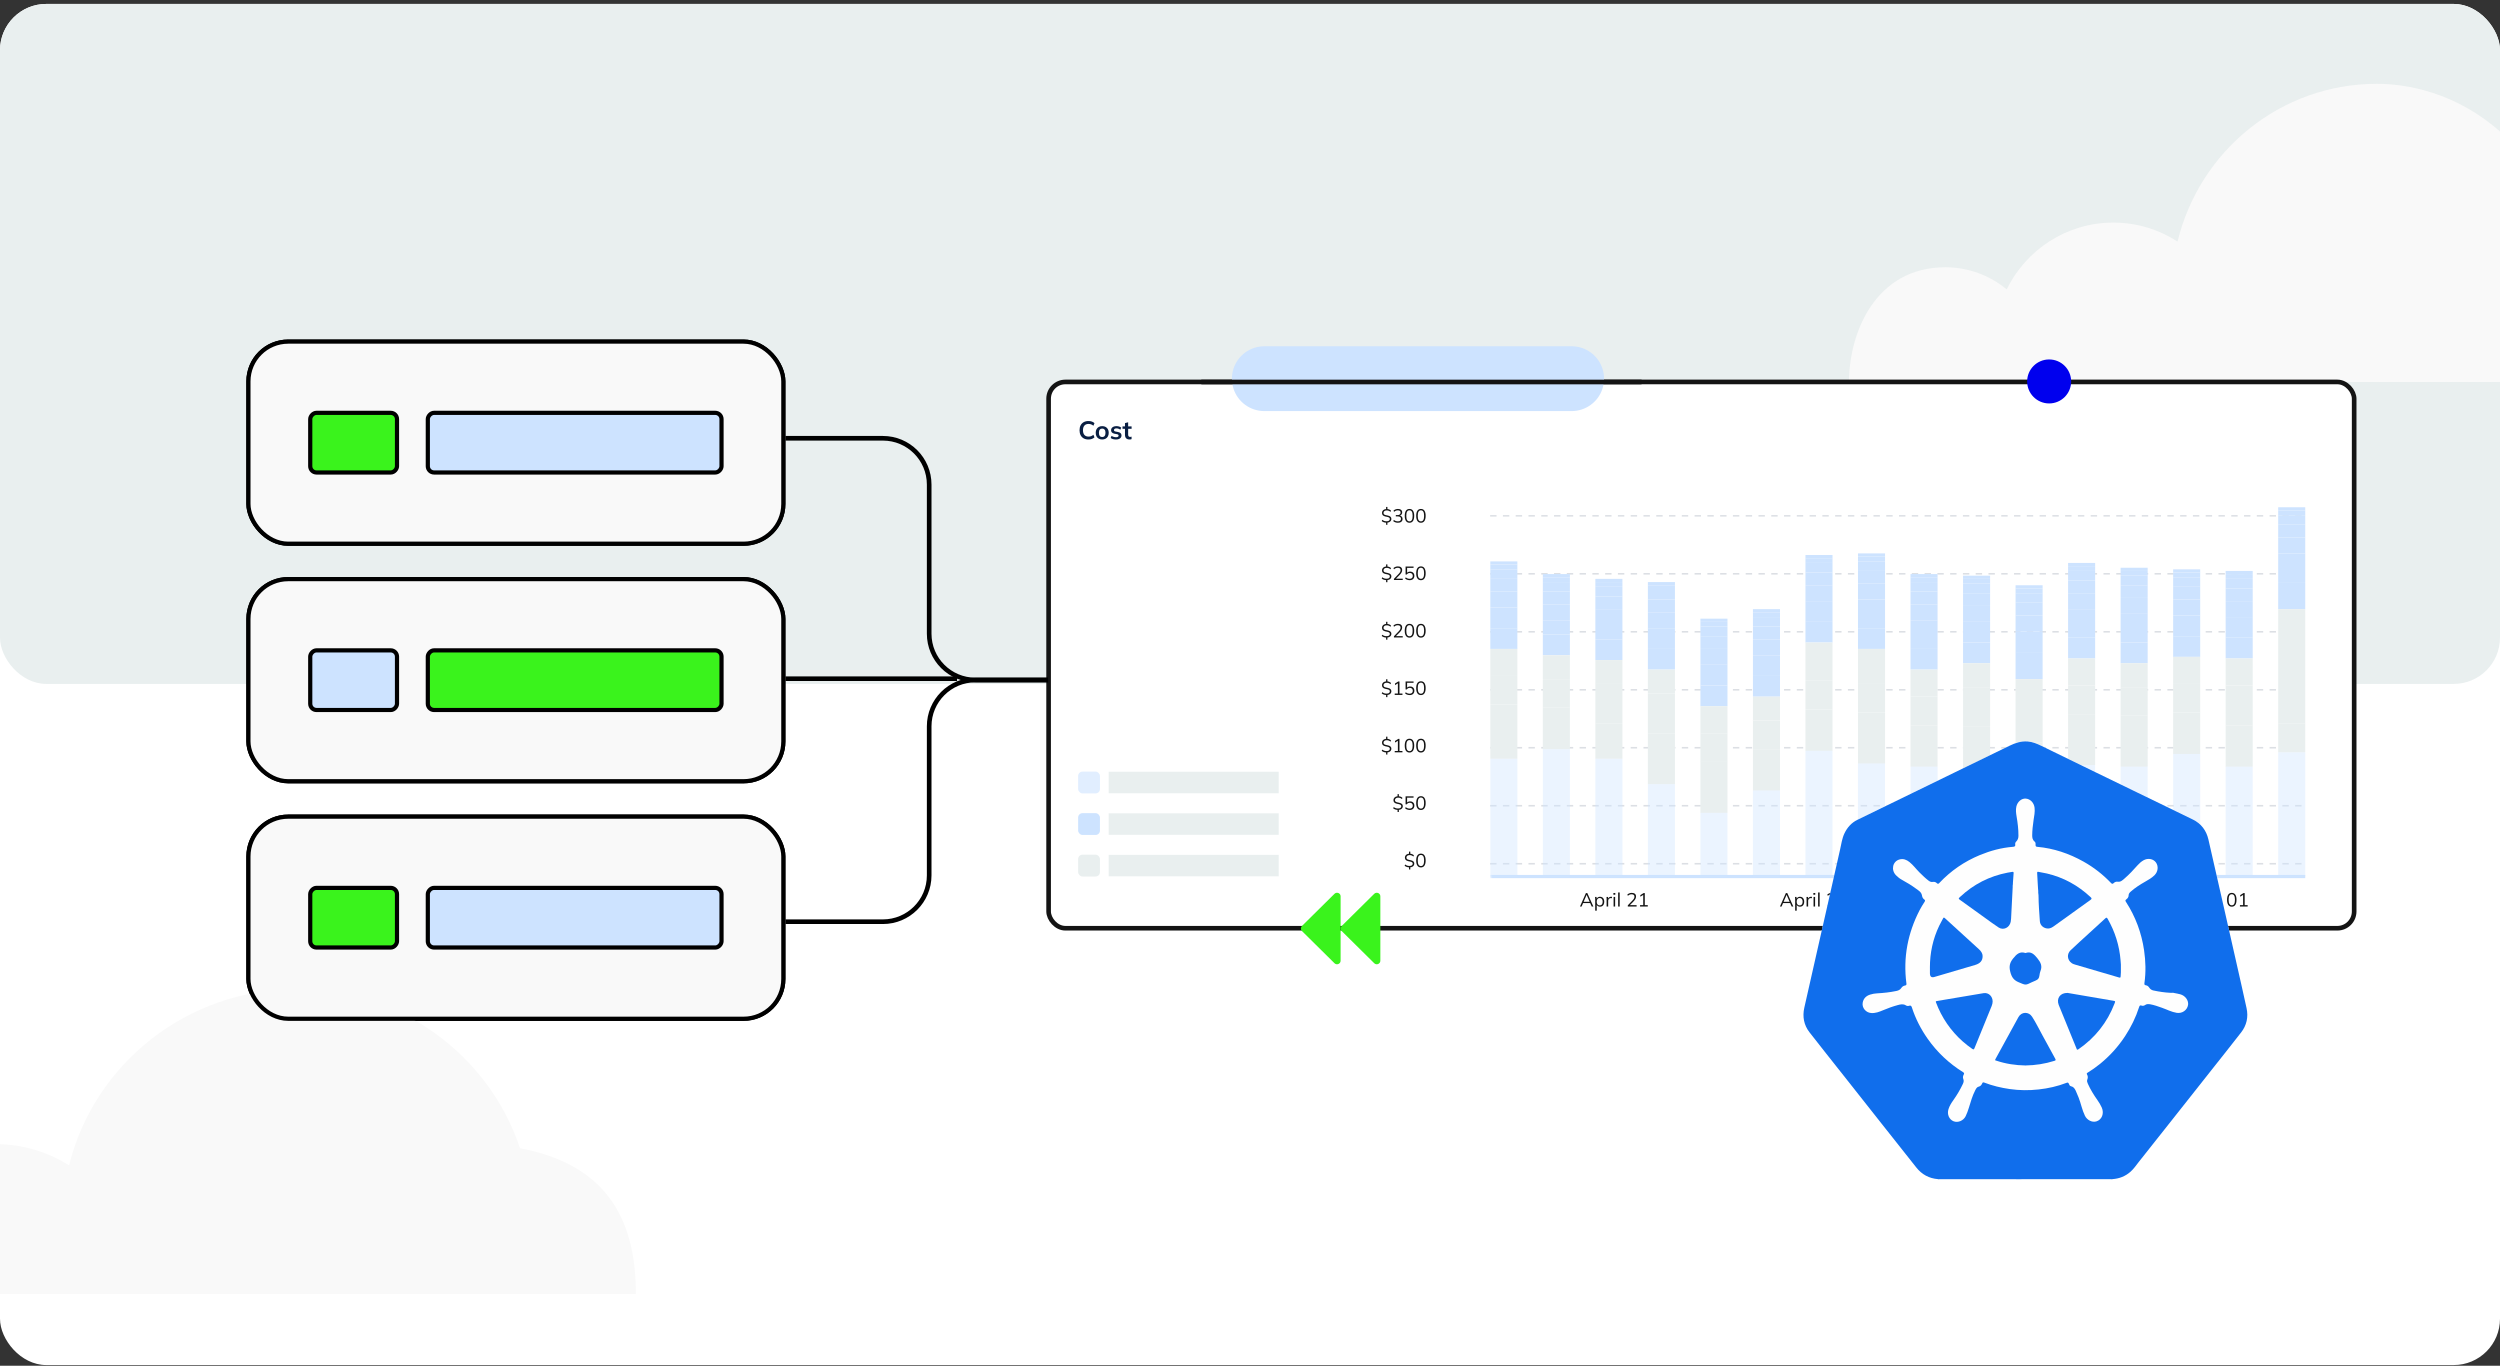 <svg width="540" height="295" viewBox="0 0 540 295" fill="none" xmlns="http://www.w3.org/2000/svg">
<rect x="0" y="0" width="540" height="295" fill="#333333" stroke="none"/>
<g clip-path="url(#clip0_1555_34322)">
<rect y="0.851" width="540" height="294" rx="10" fill="white"/>
<rect y="0.851" width="540" height="146.875" rx="10" fill="#E9EFEF"/>
<rect x="53.658" y="73.787" width="115.543" height="43.656" rx="8.595" fill="#F9F9F9" stroke="black" stroke-width="0.905"/>
<rect x="53.658" y="125.092" width="115.543" height="43.656" rx="8.595" fill="#F9F9F9" stroke="black" stroke-width="0.905"/>
<rect x="53.658" y="176.396" width="115.543" height="43.656" rx="8.595" fill="#F9F9F9" stroke="black" stroke-width="0.905"/>
<rect x="53.658" y="73.787" width="115.543" height="43.656" rx="8.595" fill="#F9F9F9" stroke="black" stroke-width="0.905"/>
<rect x="53.658" y="125.092" width="115.543" height="43.656" rx="8.595" fill="#F9F9F9" stroke="black" stroke-width="0.905"/>
<path d="M14.925 251.72C10.348 248.824 4.91 247.137 -0.942 247.137C-10.941 246.947 -30.939 253.154 -30.939 279.495H137.35C137.35 264.714 132.103 251.72 112.326 248.022C105.686 228.062 86.638 213.642 64.166 213.642C40.323 213.642 20.328 229.869 14.925 251.72Z" fill="#F9F9F9"/>
<rect x="53.658" y="176.396" width="115.543" height="43.656" rx="8.595" fill="#F9F9F9" stroke="black" stroke-width="0.905"/>
<rect x="0.452" y="-0.452" width="18.742" height="12.884" rx="1.357" transform="matrix(1 0 0 -1 66.558 101.605)" fill="#3AF31C" stroke="black" stroke-width="0.905"/>
<path d="M420.202 57.731C405.102 57.731 399.39 71.877 399.39 82.51H558.714C558.714 29.648 529.705 18.103 513.418 18.103C492.564 18.103 475.076 32.626 470.351 52.183C466.348 49.591 461.591 48.081 456.473 48.081C446.375 48.081 437.637 53.961 433.442 62.508C429.832 59.52 425.213 57.731 420.202 57.731Z" fill="#F9F9F9"/>
<rect x="0.452" y="-0.452" width="18.742" height="12.884" rx="1.357" transform="matrix(1 0 0 -1 66.558 152.909)" fill="#CDE3FF" stroke="black" stroke-width="0.905"/>
<rect x="0.452" y="-0.452" width="18.742" height="12.884" rx="1.357" transform="matrix(1 0 0 -1 66.558 204.213)" fill="#3AF31C" stroke="black" stroke-width="0.905"/>
<rect x="0.452" y="-0.452" width="63.441" height="12.884" rx="1.357" transform="matrix(1 0 0 -1 91.956 101.605)" fill="#CDE3FF" stroke="black" stroke-width="0.905"/>
<rect x="0.452" y="-0.452" width="63.441" height="12.884" rx="1.357" transform="matrix(1 0 0 -1 91.956 152.909)" fill="#3AF31C" stroke="black" stroke-width="0.905"/>
<rect x="0.452" y="-0.452" width="63.441" height="12.884" rx="1.357" transform="matrix(1 0 0 -1 91.956 204.213)" fill="#CDE3FF" stroke="black" stroke-width="0.905"/>
<rect x="226.5" y="82.5" width="282" height="118" rx="3.626" fill="white"/>
<rect x="226.5" y="82.5" width="282" height="118" rx="3.626" stroke="#141414"/>
<path d="M235.109 94.931C234.706 94.931 234.359 94.85 234.07 94.689C233.784 94.524 233.564 94.293 233.41 93.996C233.256 93.695 233.179 93.341 233.179 92.934C233.179 92.527 233.256 92.175 233.41 91.878C233.564 91.581 233.784 91.352 234.07 91.19C234.359 91.025 234.706 90.943 235.109 90.943C235.381 90.943 235.625 90.981 235.841 91.058C236.061 91.135 236.25 91.249 236.407 91.4L236.176 91.961C236.004 91.821 235.837 91.722 235.676 91.663C235.518 91.601 235.337 91.57 235.131 91.57C234.739 91.57 234.438 91.689 234.229 91.928C234.024 92.162 233.921 92.498 233.921 92.934C233.921 93.371 234.024 93.708 234.229 93.946C234.438 94.185 234.739 94.304 235.131 94.304C235.337 94.304 235.518 94.275 235.676 94.216C235.837 94.153 236.004 94.051 236.176 93.908L236.407 94.469C236.25 94.616 236.061 94.729 235.841 94.81C235.625 94.891 235.381 94.931 235.109 94.931ZM238.077 94.931C237.79 94.931 237.543 94.872 237.334 94.755C237.125 94.638 236.962 94.471 236.844 94.254C236.731 94.038 236.674 93.781 236.674 93.484C236.674 93.187 236.731 92.932 236.844 92.72C236.962 92.503 237.125 92.336 237.334 92.219C237.543 92.102 237.79 92.043 238.077 92.043C238.363 92.043 238.61 92.102 238.819 92.219C239.032 92.336 239.195 92.503 239.309 92.72C239.426 92.932 239.485 93.187 239.485 93.484C239.485 93.781 239.426 94.038 239.309 94.254C239.195 94.471 239.032 94.638 238.819 94.755C238.61 94.872 238.363 94.931 238.077 94.931ZM238.077 94.403C238.293 94.403 238.465 94.328 238.594 94.177C238.722 94.023 238.786 93.792 238.786 93.484C238.786 93.176 238.722 92.947 238.594 92.797C238.465 92.646 238.293 92.571 238.077 92.571C237.86 92.571 237.688 92.646 237.559 92.797C237.431 92.947 237.367 93.176 237.367 93.484C237.367 93.792 237.431 94.023 237.559 94.177C237.688 94.328 237.86 94.403 238.077 94.403ZM241.068 94.931C240.829 94.931 240.609 94.903 240.408 94.849C240.21 94.79 240.043 94.709 239.907 94.606L240.1 94.144C240.239 94.24 240.393 94.313 240.562 94.364C240.73 94.416 240.901 94.441 241.073 94.441C241.257 94.441 241.392 94.41 241.48 94.348C241.572 94.286 241.618 94.201 241.618 94.095C241.618 94.01 241.589 93.945 241.53 93.897C241.475 93.846 241.385 93.807 241.26 93.781L240.71 93.677C240.476 93.626 240.296 93.537 240.171 93.413C240.05 93.288 239.99 93.125 239.99 92.923C239.99 92.751 240.035 92.599 240.127 92.467C240.223 92.335 240.356 92.232 240.529 92.159C240.705 92.082 240.91 92.043 241.145 92.043C241.35 92.043 241.543 92.071 241.722 92.126C241.906 92.181 242.06 92.263 242.184 92.373L241.986 92.819C241.873 92.727 241.743 92.656 241.596 92.604C241.449 92.553 241.306 92.527 241.167 92.527C240.976 92.527 240.837 92.562 240.749 92.632C240.661 92.698 240.617 92.784 240.617 92.89C240.617 92.971 240.642 93.039 240.694 93.094C240.749 93.145 240.833 93.184 240.947 93.209L241.497 93.314C241.743 93.361 241.928 93.446 242.052 93.567C242.181 93.684 242.245 93.846 242.245 94.051C242.245 94.234 242.195 94.392 242.096 94.524C241.997 94.656 241.86 94.757 241.684 94.826C241.508 94.896 241.303 94.931 241.068 94.931ZM243.995 94.931C243.665 94.931 243.415 94.845 243.247 94.672C243.078 94.5 242.994 94.242 242.994 93.897V92.615H242.46V92.098H242.994V91.388L243.681 91.213V92.098H244.424V92.615H243.681V93.853C243.681 94.043 243.718 94.177 243.791 94.254C243.865 94.331 243.965 94.37 244.094 94.37C244.163 94.37 244.222 94.364 244.27 94.353C244.321 94.342 244.371 94.328 244.418 94.309V94.854C244.356 94.88 244.286 94.898 244.209 94.909C244.136 94.924 244.064 94.931 243.995 94.931Z" fill="#091E42"/>
<rect x="232.876" y="166.666" width="4.712" height="4.712" rx="0.942" fill="#CDE3FF" fill-opacity="0.6"/>
<rect x="239.473" y="166.699" width="36.73" height="4.646" fill="#E9EFEF"/>
<rect x="232.876" y="175.641" width="4.712" height="4.712" rx="0.942" fill="#CDE3FF"/>
<rect x="239.473" y="175.673" width="36.73" height="4.646" fill="#E9EFEF"/>
<rect x="232.876" y="184.615" width="4.712" height="4.712" rx="0.942" fill="#E9EFEF"/>
<rect x="239.473" y="184.647" width="36.73" height="4.646" fill="#E9EFEF"/>
<rect width="198.909" height="80.449" transform="translate(298.155 108.878)" fill="white"/>
<path d="M299.399 113.352V112.828L299.473 112.898C299.275 112.895 299.088 112.867 298.912 112.812C298.736 112.754 298.582 112.667 298.45 112.552L298.574 112.279C298.706 112.387 298.845 112.466 298.991 112.519C299.136 112.571 299.307 112.597 299.502 112.597C299.739 112.597 299.915 112.552 300.03 112.461C300.146 112.367 300.203 112.248 300.203 112.102C300.203 111.984 300.161 111.89 300.076 111.821C299.993 111.75 299.856 111.694 299.663 111.652L299.25 111.566C299 111.511 298.815 111.421 298.693 111.297C298.572 111.171 298.512 111.005 298.512 110.798C298.512 110.639 298.55 110.497 298.627 110.373C298.707 110.247 298.817 110.148 298.958 110.076C299.098 110.002 299.261 109.961 299.448 109.953L299.399 110.01V109.495H299.68V110.01L299.626 109.953C299.772 109.958 299.92 109.99 300.071 110.047C300.223 110.105 300.351 110.192 300.455 110.307L300.34 110.571C300.23 110.459 300.107 110.377 299.972 110.328C299.838 110.276 299.688 110.25 299.523 110.25C299.314 110.25 299.147 110.299 299.024 110.398C298.9 110.497 298.838 110.628 298.838 110.79C298.838 110.917 298.876 111.018 298.953 111.095C299.033 111.172 299.161 111.229 299.337 111.264L299.75 111.355C300.016 111.41 300.214 111.497 300.344 111.615C300.473 111.731 300.538 111.887 300.538 112.085C300.538 112.242 300.498 112.38 300.418 112.498C300.338 112.614 300.23 112.706 300.092 112.774C299.955 112.84 299.795 112.88 299.613 112.894L299.68 112.824V113.352H299.399ZM301.955 112.915C301.76 112.915 301.573 112.884 301.394 112.824C301.215 112.763 301.065 112.677 300.944 112.564L301.072 112.3C301.207 112.41 301.346 112.49 301.489 112.539C301.632 112.589 301.786 112.614 301.951 112.614C302.168 112.614 302.333 112.568 302.446 112.477C302.559 112.384 302.615 112.248 302.615 112.069C302.615 111.898 302.558 111.769 302.442 111.681C302.327 111.59 302.157 111.545 301.935 111.545H301.497V111.26H301.906C302.098 111.26 302.251 111.211 302.364 111.112C302.476 111.013 302.533 110.878 302.533 110.708C302.533 110.553 302.481 110.437 302.376 110.357C302.274 110.274 302.127 110.233 301.935 110.233C301.621 110.233 301.35 110.344 301.122 110.567L300.994 110.299C301.107 110.184 301.248 110.094 301.419 110.031C301.589 109.965 301.768 109.932 301.955 109.932C302.241 109.932 302.465 109.998 302.628 110.13C302.79 110.262 302.871 110.445 302.871 110.679C302.871 110.857 302.82 111.011 302.718 111.141C302.617 111.267 302.479 111.354 302.306 111.401V111.355C302.512 111.388 302.672 111.471 302.784 111.603C302.897 111.732 302.954 111.896 302.954 112.094C302.954 112.347 302.864 112.548 302.685 112.696C302.509 112.842 302.266 112.915 301.955 112.915ZM304.445 112.915C304.115 112.915 303.862 112.787 303.686 112.531C303.51 112.275 303.422 111.905 303.422 111.421C303.422 110.934 303.51 110.564 303.686 110.311C303.862 110.058 304.115 109.932 304.445 109.932C304.778 109.932 305.031 110.058 305.205 110.311C305.381 110.564 305.469 110.933 305.469 111.417C305.469 111.904 305.381 112.275 305.205 112.531C305.029 112.787 304.776 112.915 304.445 112.915ZM304.445 112.618C304.676 112.618 304.848 112.52 304.961 112.325C305.074 112.129 305.13 111.827 305.13 111.417C305.13 111.005 305.074 110.703 304.961 110.514C304.848 110.321 304.676 110.225 304.445 110.225C304.217 110.225 304.045 110.321 303.93 110.514C303.817 110.706 303.761 111.007 303.761 111.417C303.761 111.827 303.817 112.129 303.93 112.325C304.045 112.52 304.217 112.618 304.445 112.618ZM306.919 112.915C306.589 112.915 306.336 112.787 306.16 112.531C305.984 112.275 305.896 111.905 305.896 111.421C305.896 110.934 305.984 110.564 306.16 110.311C306.336 110.058 306.589 109.932 306.919 109.932C307.252 109.932 307.505 110.058 307.678 110.311C307.854 110.564 307.942 110.933 307.942 111.417C307.942 111.904 307.854 112.275 307.678 112.531C307.502 112.787 307.249 112.915 306.919 112.915ZM306.919 112.618C307.15 112.618 307.322 112.52 307.435 112.325C307.548 112.129 307.604 111.827 307.604 111.417C307.604 111.005 307.548 110.703 307.435 110.514C307.322 110.321 307.15 110.225 306.919 110.225C306.691 110.225 306.519 110.321 306.404 110.514C306.291 110.706 306.234 111.007 306.234 111.417C306.234 111.827 306.291 112.129 306.404 112.325C306.519 112.52 306.691 112.618 306.919 112.618Z" fill="#141414"/>
<path d="M299.399 125.76V125.236L299.473 125.306C299.275 125.304 299.088 125.275 298.912 125.22C298.736 125.162 298.582 125.075 298.45 124.96L298.574 124.688C298.706 124.795 298.845 124.875 298.991 124.927C299.136 124.979 299.307 125.005 299.502 125.005C299.739 125.005 299.915 124.96 300.03 124.869C300.146 124.776 300.203 124.656 300.203 124.51C300.203 124.392 300.161 124.298 300.076 124.23C299.993 124.158 299.856 124.102 299.663 124.06L299.25 123.974C299 123.919 298.815 123.829 298.693 123.706C298.572 123.579 298.512 123.413 298.512 123.206C298.512 123.047 298.55 122.905 298.627 122.782C298.707 122.655 298.817 122.556 298.958 122.484C299.098 122.41 299.261 122.369 299.448 122.361L299.399 122.418V121.903H299.68V122.418L299.626 122.361C299.772 122.366 299.92 122.398 300.071 122.456C300.223 122.513 300.351 122.6 300.455 122.716L300.34 122.98C300.23 122.867 300.107 122.786 299.972 122.736C299.838 122.684 299.688 122.658 299.523 122.658C299.314 122.658 299.147 122.707 299.024 122.806C298.9 122.905 298.838 123.036 298.838 123.198C298.838 123.325 298.876 123.426 298.953 123.504C299.033 123.581 299.161 123.637 299.337 123.673L299.75 123.763C300.016 123.818 300.214 123.905 300.344 124.023C300.473 124.139 300.538 124.296 300.538 124.494C300.538 124.65 300.498 124.788 300.418 124.906C300.338 125.022 300.23 125.114 300.092 125.183C299.955 125.249 299.795 125.289 299.613 125.302L299.68 125.232V125.76H299.399ZM301.089 125.286V125.03L302.12 123.953C302.255 123.813 302.355 123.68 302.421 123.553C302.49 123.424 302.525 123.29 302.525 123.153C302.525 122.985 302.472 122.859 302.368 122.773C302.263 122.685 302.112 122.641 301.914 122.641C301.76 122.641 301.617 122.669 301.485 122.724C301.356 122.776 301.23 122.86 301.109 122.975L300.986 122.707C301.096 122.597 301.236 122.509 301.407 122.443C301.577 122.374 301.757 122.34 301.947 122.34C302.241 122.34 302.468 122.409 302.628 122.546C302.787 122.681 302.867 122.874 302.867 123.124C302.867 123.308 302.822 123.484 302.731 123.652C302.643 123.817 302.514 123.988 302.343 124.164L301.431 125.088V124.993H302.991V125.286H301.089ZM304.499 125.323C304.373 125.323 304.249 125.309 304.128 125.282C304.007 125.254 303.893 125.214 303.785 125.162C303.681 125.11 303.589 125.046 303.509 124.972L303.637 124.708C303.772 124.815 303.909 124.895 304.049 124.947C304.19 124.997 304.34 125.022 304.499 125.022C304.708 125.022 304.872 124.965 304.99 124.853C305.108 124.74 305.167 124.591 305.167 124.407C305.167 124.217 305.111 124.062 304.998 123.941C304.886 123.82 304.729 123.759 304.528 123.759C304.385 123.759 304.257 123.788 304.144 123.846C304.032 123.901 303.934 123.988 303.851 124.106H303.604V122.377H305.328V122.666H303.934V123.825H303.843C303.917 123.71 304.019 123.622 304.148 123.561C304.28 123.498 304.429 123.466 304.594 123.466C304.781 123.466 304.942 123.505 305.077 123.582C305.214 123.659 305.32 123.766 305.394 123.904C305.469 124.041 305.506 124.202 305.506 124.386C305.506 124.571 305.464 124.734 305.382 124.877C305.302 125.018 305.187 125.128 305.035 125.207C304.887 125.284 304.708 125.323 304.499 125.323ZM306.919 125.323C306.589 125.323 306.336 125.195 306.16 124.939C305.984 124.683 305.896 124.314 305.896 123.829C305.896 123.343 305.984 122.973 306.16 122.72C306.336 122.467 306.589 122.34 306.919 122.34C307.252 122.34 307.505 122.467 307.678 122.72C307.854 122.973 307.942 123.341 307.942 123.825C307.942 124.312 307.854 124.683 307.678 124.939C307.502 125.195 307.249 125.323 306.919 125.323ZM306.919 125.026C307.15 125.026 307.322 124.928 307.435 124.733C307.548 124.538 307.604 124.235 307.604 123.825C307.604 123.413 307.548 123.112 307.435 122.922C307.322 122.729 307.15 122.633 306.919 122.633C306.691 122.633 306.519 122.729 306.404 122.922C306.291 123.114 306.234 123.415 306.234 123.825C306.234 124.235 306.291 124.538 306.404 124.733C306.519 124.928 306.691 125.026 306.919 125.026Z" fill="#141414"/>
<path d="M299.399 138.168V137.644L299.473 137.715C299.275 137.712 299.088 137.683 298.912 137.628C298.736 137.57 298.582 137.484 298.45 137.368L298.574 137.096C298.706 137.203 298.845 137.283 298.991 137.335C299.136 137.387 299.307 137.413 299.502 137.413C299.739 137.413 299.915 137.368 300.03 137.277C300.146 137.184 300.203 137.064 300.203 136.918C300.203 136.8 300.161 136.707 300.076 136.638C299.993 136.566 299.856 136.51 299.663 136.469L299.25 136.382C299 136.327 298.815 136.238 298.693 136.114C298.572 135.987 298.512 135.821 298.512 135.615C298.512 135.455 298.55 135.314 298.627 135.19C298.707 135.063 298.817 134.964 298.958 134.893C299.098 134.818 299.261 134.777 299.448 134.769L299.399 134.827V134.311H299.68V134.827L299.626 134.769C299.772 134.774 299.92 134.806 300.071 134.864C300.223 134.922 300.351 135.008 300.455 135.124L300.34 135.388C300.23 135.275 300.107 135.194 299.972 135.144C299.838 135.092 299.688 135.066 299.523 135.066C299.314 135.066 299.147 135.115 299.024 135.214C298.9 135.314 298.838 135.444 298.838 135.606C298.838 135.733 298.876 135.835 298.953 135.912C299.033 135.989 299.161 136.045 299.337 136.081L299.75 136.172C300.016 136.227 300.214 136.313 300.344 136.432C300.473 136.547 300.538 136.704 300.538 136.902C300.538 137.059 300.498 137.196 300.418 137.314C300.338 137.43 300.23 137.522 300.092 137.591C299.955 137.657 299.795 137.697 299.613 137.71L299.68 137.64V138.168H299.399ZM301.089 137.694V137.438L302.12 136.361C302.255 136.221 302.355 136.088 302.421 135.961C302.49 135.832 302.525 135.699 302.525 135.561C302.525 135.393 302.472 135.267 302.368 135.181C302.263 135.093 302.112 135.049 301.914 135.049C301.76 135.049 301.617 135.077 301.485 135.132C301.356 135.184 301.23 135.268 301.109 135.384L300.986 135.115C301.096 135.005 301.236 134.917 301.407 134.851C301.577 134.783 301.757 134.748 301.947 134.748C302.241 134.748 302.468 134.817 302.628 134.955C302.787 135.089 302.867 135.282 302.867 135.532C302.867 135.716 302.822 135.892 302.731 136.06C302.643 136.225 302.514 136.396 302.343 136.572L301.431 137.496V137.401H302.991V137.694H301.089ZM304.445 137.731C304.115 137.731 303.862 137.603 303.686 137.347C303.51 137.092 303.422 136.722 303.422 136.238C303.422 135.751 303.51 135.381 303.686 135.128C303.862 134.875 304.115 134.748 304.445 134.748C304.778 134.748 305.031 134.875 305.205 135.128C305.381 135.381 305.469 135.749 305.469 136.234C305.469 136.72 305.381 137.092 305.205 137.347C305.029 137.603 304.776 137.731 304.445 137.731ZM304.445 137.434C304.676 137.434 304.848 137.336 304.961 137.141C305.074 136.946 305.13 136.643 305.13 136.234C305.13 135.821 305.074 135.52 304.961 135.33C304.848 135.137 304.676 135.041 304.445 135.041C304.217 135.041 304.045 135.137 303.93 135.33C303.817 135.523 303.761 135.824 303.761 136.234C303.761 136.643 303.817 136.946 303.93 137.141C304.045 137.336 304.217 137.434 304.445 137.434ZM306.919 137.731C306.589 137.731 306.336 137.603 306.16 137.347C305.984 137.092 305.896 136.722 305.896 136.238C305.896 135.751 305.984 135.381 306.16 135.128C306.336 134.875 306.589 134.748 306.919 134.748C307.252 134.748 307.505 134.875 307.678 135.128C307.854 135.381 307.942 135.749 307.942 136.234C307.942 136.72 307.854 137.092 307.678 137.347C307.502 137.603 307.249 137.731 306.919 137.731ZM306.919 137.434C307.15 137.434 307.322 137.336 307.435 137.141C307.548 136.946 307.604 136.643 307.604 136.234C307.604 135.821 307.548 135.52 307.435 135.33C307.322 135.137 307.15 135.041 306.919 135.041C306.691 135.041 306.519 135.137 306.404 135.33C306.291 135.523 306.234 135.824 306.234 136.234C306.234 136.643 306.291 136.946 306.404 137.141C306.519 137.336 306.691 137.434 306.919 137.434Z" fill="#141414"/>
<path d="M299.399 150.576V150.053L299.473 150.123C299.275 150.12 299.088 150.091 298.912 150.036C298.736 149.978 298.582 149.892 298.45 149.776L298.574 149.504C298.706 149.611 298.845 149.691 298.991 149.743C299.136 149.795 299.307 149.822 299.502 149.822C299.739 149.822 299.915 149.776 300.03 149.685C300.146 149.592 300.203 149.472 300.203 149.326C300.203 149.208 300.161 149.115 300.076 149.046C299.993 148.974 299.856 148.918 299.663 148.877L299.25 148.79C299 148.735 298.815 148.646 298.693 148.522C298.572 148.395 298.512 148.229 298.512 148.023C298.512 147.863 298.55 147.722 298.627 147.598C298.707 147.471 298.817 147.372 298.958 147.301C299.098 147.227 299.261 147.185 299.448 147.177L299.399 147.235V146.719H299.68V147.235L299.626 147.177C299.772 147.183 299.92 147.214 300.071 147.272C300.223 147.33 300.351 147.416 300.455 147.532L300.34 147.796C300.23 147.683 300.107 147.602 299.972 147.552C299.838 147.5 299.688 147.474 299.523 147.474C299.314 147.474 299.147 147.524 299.024 147.623C298.9 147.722 298.838 147.852 298.838 148.015C298.838 148.141 298.876 148.243 298.953 148.32C299.033 148.397 299.161 148.453 299.337 148.489L299.75 148.58C300.016 148.635 300.214 148.721 300.344 148.84C300.473 148.955 300.538 149.112 300.538 149.31C300.538 149.467 300.498 149.604 300.418 149.722C300.338 149.838 300.23 149.93 300.092 149.999C299.955 150.065 299.795 150.105 299.613 150.119L299.68 150.048V150.576H299.399ZM301.258 150.102V149.809H301.943V147.486H302.124L301.324 147.986V147.643L302.038 147.194H302.285V149.809H302.929V150.102H301.258ZM304.499 150.139C304.373 150.139 304.249 150.125 304.128 150.098C304.007 150.07 303.893 150.031 303.785 149.978C303.681 149.926 303.589 149.863 303.509 149.789L303.637 149.524C303.772 149.632 303.909 149.711 304.049 149.764C304.19 149.813 304.34 149.838 304.499 149.838C304.708 149.838 304.872 149.782 304.99 149.669C305.108 149.556 305.167 149.408 305.167 149.223C305.167 149.034 305.111 148.878 304.998 148.757C304.886 148.636 304.729 148.576 304.528 148.576C304.385 148.576 304.257 148.604 304.144 148.662C304.032 148.717 303.934 148.804 303.851 148.922H303.604V147.194H305.328V147.482H303.934V148.642H303.843C303.917 148.526 304.019 148.438 304.148 148.378C304.28 148.314 304.429 148.283 304.594 148.283C304.781 148.283 304.942 148.321 305.077 148.398C305.214 148.475 305.32 148.582 305.394 148.72C305.469 148.857 305.506 149.018 305.506 149.203C305.506 149.387 305.464 149.551 305.382 149.694C305.302 149.834 305.187 149.944 305.035 150.024C304.887 150.101 304.708 150.139 304.499 150.139ZM306.919 150.139C306.589 150.139 306.336 150.011 306.16 149.756C305.984 149.5 305.896 149.13 305.896 148.646C305.896 148.159 305.984 147.789 306.16 147.536C306.336 147.283 306.589 147.156 306.919 147.156C307.252 147.156 307.505 147.283 307.678 147.536C307.854 147.789 307.942 148.158 307.942 148.642C307.942 149.128 307.854 149.5 307.678 149.756C307.502 150.011 307.249 150.139 306.919 150.139ZM306.919 149.842C307.15 149.842 307.322 149.744 307.435 149.549C307.548 149.354 307.604 149.051 307.604 148.642C307.604 148.229 307.548 147.928 307.435 147.738C307.322 147.546 307.15 147.449 306.919 147.449C306.691 147.449 306.519 147.546 306.404 147.738C306.291 147.931 306.234 148.232 306.234 148.642C306.234 149.051 306.291 149.354 306.404 149.549C306.519 149.744 306.691 149.842 306.919 149.842Z" fill="#141414"/>
<path d="M299.399 162.985V162.461L299.473 162.531C299.275 162.528 299.088 162.499 298.912 162.444C298.736 162.386 298.582 162.3 298.45 162.184L298.574 161.912C298.706 162.019 298.845 162.099 298.991 162.151C299.136 162.204 299.307 162.23 299.502 162.23C299.739 162.23 299.915 162.184 300.03 162.094C300.146 162 300.203 161.88 300.203 161.735C300.203 161.616 300.161 161.523 300.076 161.454C299.993 161.383 299.856 161.326 299.663 161.285L299.25 161.198C299 161.143 298.815 161.054 298.693 160.93C298.572 160.804 298.512 160.637 298.512 160.431C298.512 160.271 298.55 160.13 298.627 160.006C298.707 159.88 298.817 159.78 298.958 159.709C299.098 159.635 299.261 159.593 299.448 159.585L299.399 159.643V159.127H299.68V159.643L299.626 159.585C299.772 159.591 299.92 159.622 300.071 159.68C300.223 159.738 300.351 159.824 300.455 159.94L300.34 160.204C300.23 160.091 300.107 160.01 299.972 159.961C299.838 159.908 299.688 159.882 299.523 159.882C299.314 159.882 299.147 159.932 299.024 160.031C298.9 160.13 298.838 160.26 298.838 160.423C298.838 160.549 298.876 160.651 298.953 160.728C299.033 160.805 299.161 160.861 299.337 160.897L299.75 160.988C300.016 161.043 300.214 161.13 300.344 161.248C300.473 161.363 300.538 161.52 300.538 161.718C300.538 161.875 300.498 162.012 300.418 162.131C300.338 162.246 300.23 162.338 300.092 162.407C299.955 162.473 299.795 162.513 299.613 162.527L299.68 162.457V162.985H299.399ZM301.258 162.51V162.217H301.943V159.895H302.124L301.324 160.394V160.051L302.038 159.602H302.285V162.217H302.929V162.51H301.258ZM304.445 162.547C304.115 162.547 303.862 162.419 303.686 162.164C303.51 161.908 303.422 161.538 303.422 161.054C303.422 160.567 303.51 160.197 303.686 159.944C303.862 159.691 304.115 159.565 304.445 159.565C304.778 159.565 305.031 159.691 305.205 159.944C305.381 160.197 305.469 160.566 305.469 161.05C305.469 161.537 305.381 161.908 305.205 162.164C305.029 162.419 304.776 162.547 304.445 162.547ZM304.445 162.25C304.676 162.25 304.848 162.153 304.961 161.957C305.074 161.762 305.13 161.46 305.13 161.05C305.13 160.637 305.074 160.336 304.961 160.146C304.848 159.954 304.676 159.857 304.445 159.857C304.217 159.857 304.045 159.954 303.93 160.146C303.817 160.339 303.761 160.64 303.761 161.05C303.761 161.46 303.817 161.762 303.93 161.957C304.045 162.153 304.217 162.25 304.445 162.25ZM306.919 162.547C306.589 162.547 306.336 162.419 306.16 162.164C305.984 161.908 305.896 161.538 305.896 161.054C305.896 160.567 305.984 160.197 306.16 159.944C306.336 159.691 306.589 159.565 306.919 159.565C307.252 159.565 307.505 159.691 307.678 159.944C307.854 160.197 307.942 160.566 307.942 161.05C307.942 161.537 307.854 161.908 307.678 162.164C307.502 162.419 307.249 162.547 306.919 162.547ZM306.919 162.25C307.15 162.25 307.322 162.153 307.435 161.957C307.548 161.762 307.604 161.46 307.604 161.05C307.604 160.637 307.548 160.336 307.435 160.146C307.322 159.954 307.15 159.857 306.919 159.857C306.691 159.857 306.519 159.954 306.404 160.146C306.291 160.339 306.234 160.64 306.234 161.05C306.234 161.46 306.291 161.762 306.404 161.957C306.519 162.153 306.691 162.25 306.919 162.25Z" fill="#141414"/>
<path d="M301.873 175.393V174.869L301.947 174.939C301.749 174.936 301.562 174.907 301.386 174.852C301.21 174.795 301.056 174.708 300.924 174.593L301.048 174.32C301.18 174.428 301.319 174.507 301.464 174.56C301.61 174.612 301.781 174.638 301.976 174.638C302.212 174.638 302.388 174.593 302.504 174.502C302.619 174.408 302.677 174.289 302.677 174.143C302.677 174.025 302.635 173.931 302.549 173.862C302.467 173.791 302.329 173.734 302.137 173.693L301.724 173.607C301.474 173.552 301.288 173.462 301.167 173.338C301.046 173.212 300.986 173.045 300.986 172.839C300.986 172.68 301.024 172.538 301.101 172.414C301.181 172.288 301.291 172.189 301.431 172.117C301.572 172.043 301.735 172.002 301.922 171.993L301.873 172.051V171.535H302.153V172.051L302.1 171.993C302.245 171.999 302.394 172.031 302.545 172.088C302.696 172.146 302.824 172.233 302.929 172.348L302.813 172.612C302.703 172.499 302.581 172.418 302.446 172.369C302.311 172.317 302.161 172.29 301.996 172.29C301.787 172.29 301.621 172.34 301.497 172.439C301.374 172.538 301.312 172.669 301.312 172.831C301.312 172.957 301.35 173.059 301.427 173.136C301.507 173.213 301.635 173.27 301.811 173.305L302.223 173.396C302.49 173.451 302.688 173.538 302.817 173.656C302.947 173.772 303.011 173.928 303.011 174.126C303.011 174.283 302.971 174.421 302.892 174.539C302.812 174.654 302.703 174.747 302.566 174.815C302.428 174.881 302.269 174.921 302.087 174.935L302.153 174.865V175.393H301.873ZM304.499 174.956C304.373 174.956 304.249 174.942 304.128 174.914C304.007 174.887 303.893 174.847 303.785 174.795C303.681 174.742 303.589 174.679 303.509 174.605L303.637 174.341C303.772 174.448 303.909 174.528 304.049 174.58C304.19 174.63 304.34 174.654 304.499 174.654C304.708 174.654 304.872 174.598 304.99 174.485C305.108 174.373 305.167 174.224 305.167 174.04C305.167 173.85 305.111 173.695 304.998 173.574C304.886 173.452 304.729 173.392 304.528 173.392C304.385 173.392 304.257 173.421 304.144 173.479C304.032 173.534 303.934 173.62 303.851 173.739H303.604V172.01H305.328V172.299H303.934V173.458H303.843C303.917 173.342 304.019 173.254 304.148 173.194C304.28 173.131 304.429 173.099 304.594 173.099C304.781 173.099 304.942 173.138 305.077 173.215C305.214 173.292 305.32 173.399 305.394 173.536C305.469 173.674 305.506 173.835 305.506 174.019C305.506 174.203 305.464 174.367 305.382 174.51C305.302 174.65 305.187 174.76 305.035 174.84C304.887 174.917 304.708 174.956 304.499 174.956ZM306.919 174.956C306.589 174.956 306.336 174.828 306.16 174.572C305.984 174.316 305.896 173.946 305.896 173.462C305.896 172.975 305.984 172.605 306.16 172.352C306.336 172.099 306.589 171.973 306.919 171.973C307.252 171.973 307.505 172.099 307.678 172.352C307.854 172.605 307.942 172.974 307.942 173.458C307.942 173.945 307.854 174.316 307.678 174.572C307.502 174.828 307.249 174.956 306.919 174.956ZM306.919 174.659C307.15 174.659 307.322 174.561 307.435 174.366C307.548 174.17 307.604 173.868 307.604 173.458C307.604 173.045 307.548 172.744 307.435 172.554C307.322 172.362 307.15 172.266 306.919 172.266C306.691 172.266 306.519 172.362 306.404 172.554C306.291 172.747 306.234 173.048 306.234 173.458C306.234 173.868 306.291 174.17 306.404 174.366C306.519 174.561 306.691 174.659 306.919 174.659Z" fill="#141414"/>
<path d="M304.346 187.801V187.277L304.421 187.347C304.223 187.345 304.036 187.316 303.86 187.261C303.684 187.203 303.53 187.116 303.398 187.001L303.521 186.728C303.653 186.836 303.792 186.915 303.938 186.968C304.084 187.02 304.254 187.046 304.45 187.046C304.686 187.046 304.862 187.001 304.978 186.91C305.093 186.816 305.151 186.697 305.151 186.551C305.151 186.433 305.108 186.339 305.023 186.271C304.941 186.199 304.803 186.143 304.61 186.101L304.198 186.015C303.948 185.96 303.762 185.87 303.641 185.747C303.52 185.62 303.459 185.454 303.459 185.247C303.459 185.088 303.498 184.946 303.575 184.822C303.655 184.696 303.765 184.597 303.905 184.525C304.045 184.451 304.209 184.41 304.396 184.402L304.346 184.459V183.944H304.627V184.459L304.573 184.402C304.719 184.407 304.868 184.439 305.019 184.497C305.17 184.554 305.298 184.641 305.403 184.756L305.287 185.02C305.177 184.908 305.055 184.827 304.92 184.777C304.785 184.725 304.635 184.699 304.47 184.699C304.261 184.699 304.095 184.748 303.971 184.847C303.847 184.946 303.785 185.077 303.785 185.239C303.785 185.366 303.824 185.467 303.901 185.544C303.981 185.621 304.109 185.678 304.285 185.714L304.697 185.804C304.964 185.859 305.162 185.946 305.291 186.064C305.42 186.18 305.485 186.337 305.485 186.535C305.485 186.691 305.445 186.829 305.365 186.947C305.286 187.063 305.177 187.155 305.04 187.224C304.902 187.29 304.743 187.329 304.561 187.343L304.627 187.273V187.801H304.346ZM306.919 187.364C306.589 187.364 306.336 187.236 306.16 186.98C305.984 186.724 305.896 186.354 305.896 185.87C305.896 185.384 305.984 185.014 306.16 184.761C306.336 184.508 306.589 184.381 306.919 184.381C307.252 184.381 307.505 184.508 307.678 184.761C307.854 185.014 307.942 185.382 307.942 185.866C307.942 186.353 307.854 186.724 307.678 186.98C307.502 187.236 307.249 187.364 306.919 187.364ZM306.919 187.067C307.15 187.067 307.322 186.969 307.435 186.774C307.548 186.579 307.604 186.276 307.604 185.866C307.604 185.454 307.548 185.152 307.435 184.963C307.322 184.77 307.15 184.674 306.919 184.674C306.691 184.674 306.519 184.77 306.404 184.963C306.291 185.155 306.234 185.456 306.234 185.866C306.234 186.276 306.291 186.579 306.404 186.774C306.519 186.969 306.691 187.067 306.919 187.067Z" fill="#141414"/>
<path d="M321.871 111.42H497.574" stroke="#DCDFE4" stroke-width="0.344" stroke-dasharray="1.38 1.38"/>
<path d="M321.871 123.944H497.574" stroke="#DCDFE4" stroke-width="0.344" stroke-dasharray="1.38 1.38"/>
<path d="M321.871 136.468H497.574" stroke="#DCDFE4" stroke-width="0.344" stroke-dasharray="1.38 1.38"/>
<path d="M321.871 148.991H497.574" stroke="#DCDFE4" stroke-width="0.344" stroke-dasharray="1.38 1.38"/>
<path d="M321.871 161.515H497.574" stroke="#DCDFE4" stroke-width="0.344" stroke-dasharray="1.38 1.38"/>
<path d="M321.871 174.039H497.574" stroke="#DCDFE4" stroke-width="0.344" stroke-dasharray="1.38 1.38"/>
<path d="M321.871 186.563H497.574" stroke="#DCDFE4" stroke-width="0.344" stroke-dasharray="1.38 1.38"/>
<mask id="path-40-outside-1_1555_34322" maskUnits="userSpaceOnUse" x="321.907" y="109.565" width="177" height="81" fill="black">
<rect fill="white" x="321.907" y="109.565" width="177" height="81"/>
<path d="M321.907 109.565H497.932V189.327H321.907V109.565Z"/>
</mask>
<path d="M497.932 188.983H321.907V189.67H497.932V188.983Z" fill="#CDE3FF" mask="url(#path-40-outside-1_1555_34322)"/>
<rect x="321.907" y="121.255" width="5.845" height="0.688" fill="#CDE3FF"/>
<rect x="321.907" y="121.942" width="5.845" height="1.031" fill="#CDE3FF"/>
<rect x="321.907" y="122.974" width="5.845" height="2.063" fill="#CDE3FF"/>
<rect x="321.907" y="125.036" width="5.845" height="2.75" fill="#CDE3FF"/>
<rect x="321.907" y="127.786" width="5.845" height="3.438" fill="#CDE3FF"/>
<rect x="321.907" y="131.225" width="5.845" height="4.469" fill="#CDE3FF"/>
<rect x="321.907" y="135.694" width="5.845" height="4.469" fill="#CDE3FF"/>
<rect x="321.907" y="140.164" width="5.845" height="5.845" fill="#E9EFEF"/>
<rect x="321.907" y="146.008" width="5.845" height="6.188" fill="#E9EFEF"/>
<rect x="321.907" y="152.196" width="5.845" height="11.689" fill="#E9EFEF"/>
<rect x="321.907" y="163.886" width="5.845" height="25.441" fill="#CDE3FF" fill-opacity="0.4"/>
<rect x="333.253" y="124.005" width="5.845" height="0.688" fill="#CDE3FF"/>
<rect x="333.253" y="124.693" width="5.845" height="1.031" fill="#CDE3FF"/>
<rect x="333.253" y="125.724" width="5.845" height="2.063" fill="#CDE3FF"/>
<rect x="333.253" y="127.786" width="5.845" height="2.75" fill="#CDE3FF"/>
<rect x="333.253" y="130.537" width="5.845" height="3.438" fill="#CDE3FF"/>
<rect x="333.253" y="133.975" width="5.845" height="3.094" fill="#CDE3FF"/>
<rect x="333.253" y="137.069" width="5.845" height="4.469" fill="#CDE3FF"/>
<rect x="333.253" y="141.539" width="5.845" height="5.157" fill="#E9EFEF"/>
<rect x="333.253" y="146.696" width="5.845" height="6.188" fill="#E9EFEF"/>
<rect x="333.253" y="152.884" width="5.845" height="8.939" fill="#E9EFEF"/>
<rect x="333.253" y="161.823" width="5.845" height="27.504" fill="#CDE3FF" fill-opacity="0.4"/>
<rect x="344.598" y="125.036" width="5.845" height="0.688" fill="#CDE3FF"/>
<rect x="344.598" y="125.724" width="5.845" height="1.031" fill="#CDE3FF"/>
<rect x="344.598" y="126.755" width="5.845" height="2.063" fill="#CDE3FF"/>
<rect x="344.598" y="128.818" width="5.845" height="2.75" fill="#CDE3FF"/>
<rect x="344.598" y="131.568" width="5.845" height="3.438" fill="#CDE3FF"/>
<rect x="344.598" y="135.006" width="5.845" height="3.094" fill="#CDE3FF"/>
<rect x="344.598" y="138.101" width="5.845" height="4.469" fill="#CDE3FF"/>
<rect x="344.598" y="142.57" width="5.845" height="5.157" fill="#E9EFEF"/>
<rect x="344.598" y="147.727" width="5.845" height="8.595" fill="#E9EFEF"/>
<rect x="344.598" y="156.322" width="5.845" height="7.564" fill="#E9EFEF"/>
<rect x="344.598" y="163.885" width="5.845" height="25.441" fill="#CDE3FF" fill-opacity="0.4"/>
<rect x="355.943" y="125.724" width="5.845" height="0.688" fill="#CDE3FF"/>
<rect x="355.943" y="126.411" width="5.845" height="1.031" fill="#CDE3FF"/>
<rect x="355.943" y="127.443" width="5.845" height="2.063" fill="#CDE3FF"/>
<rect x="355.943" y="129.506" width="5.845" height="2.75" fill="#CDE3FF"/>
<rect x="355.943" y="132.256" width="5.845" height="3.438" fill="#CDE3FF"/>
<rect x="355.943" y="135.694" width="5.845" height="4.469" fill="#CDE3FF"/>
<rect x="355.943" y="140.163" width="5.845" height="4.469" fill="#CDE3FF"/>
<rect x="355.943" y="144.633" width="5.845" height="5.157" fill="#E9EFEF"/>
<rect x="355.943" y="149.79" width="5.845" height="8.595" fill="#E9EFEF"/>
<rect x="355.943" y="158.385" width="5.845" height="11.002" fill="#E9EFEF"/>
<rect x="355.943" y="169.386" width="5.845" height="19.94" fill="#CDE3FF" fill-opacity="0.4"/>
<rect x="367.289" y="133.631" width="5.845" height="0.688" fill="#CDE3FF"/>
<rect x="367.289" y="134.319" width="5.845" height="1.031" fill="#CDE3FF"/>
<rect x="367.289" y="135.35" width="5.845" height="2.063" fill="#CDE3FF"/>
<rect x="367.289" y="137.413" width="5.845" height="2.75" fill="#CDE3FF"/>
<rect x="367.289" y="140.163" width="5.845" height="3.438" fill="#CDE3FF"/>
<rect x="367.289" y="143.601" width="5.845" height="4.469" fill="#CDE3FF"/>
<rect x="367.289" y="148.071" width="5.845" height="4.469" fill="#CDE3FF"/>
<rect x="367.289" y="152.54" width="5.845" height="5.845" fill="#E9EFEF"/>
<rect x="367.289" y="158.385" width="5.845" height="6.188" fill="#E9EFEF"/>
<rect x="367.289" y="164.573" width="5.845" height="11.002" fill="#E9EFEF"/>
<rect x="367.289" y="175.575" width="5.845" height="13.752" fill="#CDE3FF" fill-opacity="0.4"/>
<rect x="378.634" y="131.568" width="5.845" height="0.688" fill="#CDE3FF"/>
<rect x="378.634" y="132.256" width="5.845" height="1.031" fill="#CDE3FF"/>
<rect x="378.634" y="133.287" width="5.845" height="2.063" fill="#CDE3FF"/>
<rect x="378.634" y="135.35" width="5.845" height="2.75" fill="#CDE3FF"/>
<rect x="378.634" y="138.1" width="5.845" height="3.438" fill="#CDE3FF"/>
<rect x="378.634" y="141.538" width="5.845" height="4.469" fill="#CDE3FF"/>
<rect x="378.634" y="146.008" width="5.845" height="4.469" fill="#CDE3FF"/>
<rect x="378.634" y="150.477" width="5.845" height="5.157" fill="#E9EFEF"/>
<rect x="378.634" y="155.634" width="5.845" height="6.188" fill="#E9EFEF"/>
<rect x="378.634" y="161.822" width="5.845" height="8.939" fill="#E9EFEF"/>
<rect x="378.634" y="170.761" width="5.845" height="18.565" fill="#CDE3FF" fill-opacity="0.4"/>
<rect x="389.979" y="119.879" width="5.845" height="0.688" fill="#CDE3FF"/>
<rect x="389.979" y="120.567" width="5.845" height="1.031" fill="#CDE3FF"/>
<rect x="389.979" y="121.598" width="5.845" height="2.063" fill="#CDE3FF"/>
<rect x="389.979" y="123.661" width="5.845" height="2.75" fill="#CDE3FF"/>
<rect x="389.979" y="126.411" width="5.845" height="3.438" fill="#CDE3FF"/>
<rect x="389.979" y="129.85" width="5.845" height="4.469" fill="#CDE3FF"/>
<rect x="389.979" y="134.319" width="5.845" height="4.469" fill="#CDE3FF"/>
<rect x="389.979" y="138.788" width="5.845" height="8.251" fill="#E9EFEF"/>
<rect x="389.979" y="147.039" width="5.845" height="6.188" fill="#E9EFEF"/>
<rect x="389.979" y="153.228" width="5.845" height="8.939" fill="#E9EFEF"/>
<rect x="389.979" y="162.167" width="5.845" height="27.16" fill="#CDE3FF" fill-opacity="0.4"/>
<rect x="401.325" y="119.535" width="5.845" height="0.688" fill="#CDE3FF"/>
<rect x="401.325" y="120.223" width="5.845" height="1.031" fill="#CDE3FF"/>
<rect x="401.325" y="121.254" width="5.845" height="2.063" fill="#CDE3FF"/>
<rect x="401.325" y="123.317" width="5.845" height="2.75" fill="#CDE3FF"/>
<rect x="401.325" y="126.068" width="5.845" height="3.438" fill="#CDE3FF"/>
<rect x="401.325" y="129.505" width="5.845" height="6.188" fill="#CDE3FF"/>
<rect x="401.325" y="135.694" width="5.845" height="4.469" fill="#CDE3FF"/>
<rect x="401.325" y="140.163" width="5.845" height="7.564" fill="#E9EFEF"/>
<rect x="401.325" y="147.727" width="5.845" height="6.188" fill="#E9EFEF"/>
<rect x="401.325" y="153.915" width="5.845" height="11.002" fill="#E9EFEF"/>
<rect x="401.325" y="164.917" width="5.845" height="24.41" fill="#CDE3FF" fill-opacity="0.4"/>
<rect x="412.67" y="124.005" width="5.845" height="0.688" fill="#CDE3FF"/>
<rect x="412.67" y="124.693" width="5.845" height="1.031" fill="#CDE3FF"/>
<rect x="412.67" y="125.724" width="5.845" height="2.063" fill="#CDE3FF"/>
<rect x="412.67" y="127.786" width="5.845" height="2.75" fill="#CDE3FF"/>
<rect x="412.67" y="130.537" width="5.845" height="3.438" fill="#CDE3FF"/>
<rect x="412.67" y="133.975" width="5.845" height="6.188" fill="#CDE3FF"/>
<rect x="412.67" y="140.163" width="5.845" height="4.469" fill="#CDE3FF"/>
<rect x="412.67" y="144.633" width="5.845" height="5.845" fill="#E9EFEF"/>
<rect x="412.67" y="150.478" width="5.845" height="6.188" fill="#E9EFEF"/>
<rect x="412.67" y="156.666" width="5.845" height="8.939" fill="#E9EFEF"/>
<rect x="412.67" y="165.605" width="5.845" height="23.722" fill="#CDE3FF" fill-opacity="0.4"/>
<rect x="424.016" y="124.349" width="5.845" height="0.688" fill="#CDE3FF"/>
<rect x="424.016" y="125.036" width="5.845" height="1.031" fill="#CDE3FF"/>
<rect x="424.016" y="126.068" width="5.845" height="2.063" fill="#CDE3FF"/>
<rect x="424.016" y="128.13" width="5.845" height="2.75" fill="#CDE3FF"/>
<rect x="424.016" y="130.881" width="5.845" height="3.438" fill="#CDE3FF"/>
<rect x="424.016" y="134.319" width="5.845" height="4.469" fill="#CDE3FF"/>
<rect x="424.016" y="138.788" width="5.845" height="4.469" fill="#CDE3FF"/>
<rect x="424.016" y="143.258" width="5.845" height="5.157" fill="#E9EFEF"/>
<rect x="424.016" y="148.414" width="5.845" height="8.595" fill="#E9EFEF"/>
<rect x="424.016" y="157.01" width="5.845" height="8.939" fill="#E9EFEF"/>
<rect x="424.016" y="165.948" width="5.845" height="23.378" fill="#CDE3FF" fill-opacity="0.4"/>
<rect x="435.361" y="126.411" width="5.845" height="0.688" fill="#CDE3FF"/>
<rect x="435.361" y="127.099" width="5.845" height="1.031" fill="#CDE3FF"/>
<rect x="435.361" y="128.13" width="5.845" height="2.063" fill="#CDE3FF"/>
<rect x="435.361" y="130.193" width="5.845" height="2.75" fill="#CDE3FF"/>
<rect x="435.361" y="132.943" width="5.845" height="3.438" fill="#CDE3FF"/>
<rect x="435.361" y="136.382" width="5.845" height="4.469" fill="#CDE3FF"/>
<rect x="435.361" y="140.851" width="5.845" height="5.845" fill="#CDE3FF"/>
<rect x="435.361" y="146.695" width="5.845" height="5.157" fill="#E9EFEF"/>
<rect x="435.361" y="151.853" width="5.845" height="8.595" fill="#E9EFEF"/>
<rect x="435.361" y="160.447" width="5.845" height="8.939" fill="#E9EFEF"/>
<rect x="435.361" y="169.386" width="5.845" height="19.94" fill="#CDE3FF" fill-opacity="0.4"/>
<rect x="446.706" y="121.598" width="5.845" height="0.688" fill="#CDE3FF"/>
<rect x="446.706" y="122.286" width="5.845" height="1.031" fill="#CDE3FF"/>
<rect x="446.706" y="123.317" width="5.845" height="2.063" fill="#CDE3FF"/>
<rect x="446.706" y="125.38" width="5.845" height="2.75" fill="#CDE3FF"/>
<rect x="446.706" y="128.13" width="5.845" height="3.438" fill="#CDE3FF"/>
<rect x="446.706" y="131.568" width="5.845" height="6.188" fill="#CDE3FF"/>
<rect x="446.706" y="137.757" width="5.845" height="4.469" fill="#CDE3FF"/>
<rect x="446.706" y="142.226" width="5.845" height="5.845" fill="#E9EFEF"/>
<rect x="446.706" y="148.071" width="5.845" height="6.188" fill="#E9EFEF"/>
<rect x="446.706" y="154.259" width="5.845" height="11.002" fill="#E9EFEF"/>
<rect x="446.706" y="165.261" width="5.845" height="24.066" fill="#CDE3FF" fill-opacity="0.4"/>
<rect x="458.052" y="122.63" width="5.845" height="0.688" fill="#CDE3FF"/>
<rect x="458.052" y="123.317" width="5.845" height="1.031" fill="#CDE3FF"/>
<rect x="458.052" y="124.349" width="5.845" height="2.063" fill="#CDE3FF"/>
<rect x="458.052" y="126.411" width="5.845" height="2.75" fill="#CDE3FF"/>
<rect x="458.052" y="129.162" width="5.845" height="3.438" fill="#CDE3FF"/>
<rect x="458.052" y="132.6" width="5.845" height="6.188" fill="#CDE3FF"/>
<rect x="458.052" y="138.788" width="5.845" height="4.469" fill="#CDE3FF"/>
<rect x="458.052" y="143.258" width="5.845" height="5.157" fill="#E9EFEF"/>
<rect x="458.052" y="148.415" width="5.845" height="6.188" fill="#E9EFEF"/>
<rect x="458.052" y="154.603" width="5.845" height="11.002" fill="#E9EFEF"/>
<rect x="458.052" y="165.604" width="5.845" height="23.722" fill="#CDE3FF" fill-opacity="0.4"/>
<rect x="469.397" y="122.974" width="5.845" height="0.688" fill="#CDE3FF"/>
<rect x="469.397" y="123.661" width="5.845" height="1.031" fill="#CDE3FF"/>
<rect x="469.397" y="124.693" width="5.845" height="2.063" fill="#CDE3FF"/>
<rect x="469.397" y="126.755" width="5.845" height="2.75" fill="#CDE3FF"/>
<rect x="469.397" y="129.506" width="5.845" height="3.438" fill="#CDE3FF"/>
<rect x="469.397" y="132.944" width="5.845" height="4.469" fill="#CDE3FF"/>
<rect x="469.397" y="137.413" width="5.845" height="4.469" fill="#CDE3FF"/>
<rect x="469.397" y="141.883" width="5.845" height="5.845" fill="#E9EFEF"/>
<rect x="469.397" y="147.727" width="5.845" height="6.188" fill="#E9EFEF"/>
<rect x="469.397" y="153.916" width="5.845" height="8.939" fill="#E9EFEF"/>
<rect x="469.397" y="162.854" width="5.845" height="26.473" fill="#CDE3FF" fill-opacity="0.4"/>
<rect x="480.743" y="123.317" width="5.845" height="0.688" fill="#CDE3FF"/>
<rect x="480.743" y="124.005" width="5.845" height="1.031" fill="#CDE3FF"/>
<rect x="480.743" y="125.036" width="5.845" height="2.063" fill="#CDE3FF"/>
<rect x="480.743" y="127.099" width="5.845" height="2.75" fill="#CDE3FF"/>
<rect x="480.743" y="129.849" width="5.845" height="3.438" fill="#CDE3FF"/>
<rect x="480.743" y="133.287" width="5.845" height="4.469" fill="#CDE3FF"/>
<rect x="480.743" y="137.756" width="5.845" height="4.469" fill="#CDE3FF"/>
<rect x="480.743" y="142.226" width="5.845" height="5.845" fill="#E9EFEF"/>
<rect x="480.743" y="148.071" width="5.845" height="8.595" fill="#E9EFEF"/>
<rect x="480.743" y="156.666" width="5.845" height="8.939" fill="#E9EFEF"/>
<rect x="480.743" y="165.604" width="5.845" height="23.722" fill="#CDE3FF" fill-opacity="0.4"/>
<rect x="492.088" y="109.565" width="5.845" height="0.688" fill="#CDE3FF"/>
<rect x="492.088" y="110.253" width="5.845" height="1.031" fill="#CDE3FF"/>
<rect x="492.088" y="111.284" width="5.845" height="2.063" fill="#CDE3FF"/>
<rect x="492.088" y="113.347" width="5.845" height="2.75" fill="#CDE3FF"/>
<rect x="492.088" y="116.097" width="5.845" height="3.438" fill="#CDE3FF"/>
<rect x="492.088" y="119.535" width="5.845" height="6.188" fill="#CDE3FF"/>
<rect x="492.088" y="125.724" width="5.845" height="5.845" fill="#CDE3FF"/>
<rect x="492.088" y="131.568" width="5.845" height="5.157" fill="#E9EFEF"/>
<rect x="492.088" y="136.726" width="5.845" height="19.597" fill="#E9EFEF"/>
<rect x="492.088" y="156.322" width="5.845" height="6.188" fill="#E9EFEF"/>
<rect x="492.088" y="162.51" width="5.845" height="26.816" fill="#CDE3FF" fill-opacity="0.4"/>
<path d="M341.277 195.807L342.56 192.898H342.858L344.161 195.807H343.806L343.443 194.978L343.596 195.064H341.818L341.983 194.978L341.628 195.807H341.277ZM342.705 193.29L342.037 194.858L341.938 194.784H343.472L343.398 194.858L342.713 193.29H342.705ZM344.563 196.698V194.215C344.563 194.138 344.559 194.059 344.55 193.979C344.545 193.897 344.538 193.816 344.53 193.736H344.852L344.897 194.227H344.848C344.892 194.065 344.981 193.937 345.116 193.843C345.25 193.747 345.411 193.699 345.598 193.699C345.785 193.699 345.946 193.741 346.081 193.827C346.219 193.912 346.326 194.034 346.403 194.194C346.48 194.353 346.518 194.546 346.518 194.771C346.518 194.994 346.48 195.185 346.403 195.345C346.329 195.504 346.223 195.628 346.085 195.716C345.948 195.802 345.785 195.844 345.598 195.844C345.414 195.844 345.255 195.797 345.12 195.704C344.985 195.61 344.896 195.482 344.852 195.32H344.897V196.698H344.563ZM345.532 195.572C345.73 195.572 345.887 195.504 346.003 195.37C346.121 195.232 346.18 195.033 346.18 194.771C346.18 194.507 346.121 194.308 346.003 194.173C345.887 194.036 345.73 193.967 345.532 193.967C345.337 193.967 345.18 194.036 345.062 194.173C344.947 194.308 344.889 194.507 344.889 194.771C344.889 195.033 344.947 195.232 345.062 195.37C345.18 195.504 345.337 195.572 345.532 195.572ZM347.028 195.807V194.235C347.028 194.153 347.026 194.069 347.02 193.983C347.017 193.898 347.012 193.816 347.004 193.736H347.325L347.367 194.239L347.309 194.243C347.336 194.12 347.385 194.018 347.453 193.938C347.522 193.858 347.603 193.799 347.697 193.761C347.79 193.719 347.888 193.699 347.99 193.699C348.031 193.699 348.067 193.7 348.097 193.703C348.13 193.706 348.16 193.713 348.188 193.724L348.184 194.021C348.142 194.007 348.104 193.999 348.068 193.996C348.035 193.99 347.996 193.988 347.952 193.988C347.831 193.988 347.726 194.016 347.635 194.074C347.547 194.132 347.479 194.206 347.433 194.297C347.389 194.388 347.367 194.484 347.367 194.586V195.807H347.028ZM348.535 195.807V193.736H348.87V195.807H348.535ZM348.494 193.266V192.89H348.907V193.266H348.494ZM349.518 195.807V192.771H349.853V195.807H349.518ZM351.606 195.807V195.551L352.637 194.474C352.772 194.334 352.873 194.201 352.939 194.074C353.007 193.945 353.042 193.812 353.042 193.674C353.042 193.506 352.989 193.38 352.885 193.295C352.78 193.207 352.629 193.163 352.431 193.163C352.277 193.163 352.134 193.19 352.002 193.245C351.873 193.297 351.748 193.381 351.627 193.497L351.503 193.229C351.613 193.118 351.753 193.03 351.924 192.964C352.094 192.896 352.274 192.861 352.464 192.861C352.758 192.861 352.985 192.93 353.145 193.068C353.304 193.202 353.384 193.395 353.384 193.645C353.384 193.829 353.339 194.005 353.248 194.173C353.16 194.338 353.031 194.509 352.86 194.685L351.948 195.609V195.514H353.508V195.807H351.606ZM354.249 195.807V195.514H354.934V193.191H355.115L354.315 193.691V193.348L355.029 192.898H355.276V195.514H355.92V195.807H354.249Z" fill="#141414"/>
<path d="M384.469 195.807L385.752 192.898H386.049L387.353 195.807H386.998L386.635 194.978L386.788 195.064H385.009L385.174 194.978L384.82 195.807H384.469ZM385.896 193.29L385.228 194.858L385.129 194.784H386.664L386.59 194.858L385.905 193.29H385.896ZM387.754 196.698V194.215C387.754 194.138 387.75 194.059 387.742 193.979C387.737 193.897 387.73 193.816 387.721 193.736H388.043L388.089 194.227H388.039C388.083 194.065 388.172 193.937 388.307 193.843C388.442 193.747 388.603 193.699 388.79 193.699C388.977 193.699 389.138 193.741 389.273 193.827C389.41 193.912 389.517 194.034 389.594 194.194C389.671 194.353 389.71 194.546 389.71 194.771C389.71 194.994 389.671 195.185 389.594 195.345C389.52 195.504 389.414 195.628 389.277 195.716C389.139 195.802 388.977 195.844 388.79 195.844C388.606 195.844 388.446 195.797 388.311 195.704C388.177 195.61 388.087 195.482 388.043 195.32H388.089V196.698H387.754ZM388.724 195.572C388.922 195.572 389.079 195.504 389.194 195.37C389.312 195.232 389.372 195.033 389.372 194.771C389.372 194.507 389.312 194.308 389.194 194.173C389.079 194.036 388.922 193.967 388.724 193.967C388.529 193.967 388.372 194.036 388.254 194.173C388.138 194.308 388.08 194.507 388.08 194.771C388.08 195.033 388.138 195.232 388.254 195.37C388.372 195.504 388.529 195.572 388.724 195.572ZM390.22 195.807V194.235C390.22 194.153 390.217 194.069 390.212 193.983C390.209 193.898 390.203 193.816 390.195 193.736H390.517L390.558 194.239L390.5 194.243C390.528 194.12 390.576 194.018 390.645 193.938C390.714 193.858 390.795 193.799 390.888 193.761C390.982 193.719 391.079 193.699 391.181 193.699C391.222 193.699 391.258 193.7 391.288 193.703C391.321 193.706 391.352 193.713 391.379 193.724L391.375 194.021C391.334 194.007 391.295 193.999 391.26 193.996C391.227 193.99 391.188 193.988 391.144 193.988C391.023 193.988 390.917 194.016 390.826 194.074C390.738 194.132 390.671 194.206 390.624 194.297C390.58 194.388 390.558 194.484 390.558 194.586V195.807H390.22ZM391.727 195.807V193.736H392.061V195.807H391.727ZM391.686 193.266V192.89H392.098V193.266H391.686ZM392.71 195.807V192.771H393.044V195.807H392.71ZM394.798 195.807V195.551L395.829 194.474C395.964 194.334 396.064 194.201 396.13 194.074C396.199 193.945 396.233 193.812 396.233 193.674C396.233 193.506 396.181 193.38 396.077 193.295C395.972 193.207 395.821 193.163 395.623 193.163C395.469 193.163 395.326 193.19 395.194 193.245C395.064 193.297 394.939 193.381 394.818 193.497L394.694 193.229C394.804 193.118 394.945 193.03 395.115 192.964C395.286 192.896 395.466 192.861 395.656 192.861C395.95 192.861 396.177 192.93 396.336 193.068C396.496 193.202 396.576 193.395 396.576 193.645C396.576 193.829 396.53 194.005 396.44 194.173C396.352 194.338 396.222 194.509 396.052 194.685L395.14 195.609V195.514H396.699V195.807H394.798ZM398.208 195.844C398.081 195.844 397.958 195.83 397.837 195.803C397.716 195.775 397.601 195.735 397.494 195.683C397.39 195.631 397.297 195.568 397.218 195.493L397.346 195.229C397.48 195.337 397.618 195.416 397.758 195.469C397.898 195.518 398.048 195.543 398.208 195.543C398.417 195.543 398.581 195.487 398.699 195.374C398.817 195.261 398.876 195.113 398.876 194.928C398.876 194.738 398.82 194.583 398.707 194.462C398.594 194.341 398.437 194.281 398.237 194.281C398.094 194.281 397.966 194.309 397.853 194.367C397.74 194.422 397.643 194.509 397.56 194.627H397.313V192.898H399.037V193.187H397.643V194.347H397.552C397.626 194.231 397.728 194.143 397.857 194.083C397.989 194.019 398.138 193.988 398.303 193.988C398.49 193.988 398.651 194.026 398.785 194.103C398.923 194.18 399.029 194.287 399.103 194.425C399.177 194.562 399.214 194.723 399.214 194.908C399.214 195.092 399.173 195.256 399.091 195.399C399.011 195.539 398.895 195.649 398.744 195.729C398.596 195.806 398.417 195.844 398.208 195.844Z" fill="#141414"/>
<path d="M427.66 195.807L428.944 192.898H429.241L430.544 195.807H430.189L429.826 194.978L429.979 195.064H428.201L428.366 194.978L428.011 195.807H427.66ZM429.088 193.29L428.42 194.858L428.321 194.784H429.855L429.781 194.858L429.096 193.29H429.088ZM430.946 196.698V194.215C430.946 194.138 430.942 194.059 430.934 193.979C430.928 193.897 430.921 193.816 430.913 193.736H431.235L431.28 194.227H431.231C431.275 194.065 431.364 193.937 431.499 193.843C431.634 193.747 431.794 193.699 431.981 193.699C432.168 193.699 432.329 193.741 432.464 193.827C432.602 193.912 432.709 194.034 432.786 194.194C432.863 194.353 432.901 194.546 432.901 194.771C432.901 194.994 432.863 195.185 432.786 195.345C432.712 195.504 432.606 195.628 432.468 195.716C432.331 195.802 432.168 195.844 431.981 195.844C431.797 195.844 431.638 195.797 431.503 195.704C431.368 195.61 431.279 195.482 431.235 195.32H431.28V196.698H430.946ZM431.915 195.572C432.113 195.572 432.27 195.504 432.386 195.37C432.504 195.232 432.563 195.033 432.563 194.771C432.563 194.507 432.504 194.308 432.386 194.173C432.27 194.036 432.113 193.967 431.915 193.967C431.72 193.967 431.563 194.036 431.445 194.173C431.33 194.308 431.272 194.507 431.272 194.771C431.272 195.033 431.33 195.232 431.445 195.37C431.563 195.504 431.72 195.572 431.915 195.572ZM433.411 195.807V194.235C433.411 194.153 433.409 194.069 433.403 193.983C433.4 193.898 433.395 193.816 433.387 193.736H433.708L433.75 194.239L433.692 194.243C433.719 194.12 433.768 194.018 433.836 193.938C433.905 193.858 433.986 193.799 434.08 193.761C434.173 193.719 434.271 193.699 434.373 193.699C434.414 193.699 434.45 193.7 434.48 193.703C434.513 193.706 434.543 193.713 434.571 193.724L434.567 194.021C434.525 194.007 434.487 193.999 434.451 193.996C434.418 193.99 434.38 193.988 434.336 193.988C434.215 193.988 434.109 194.016 434.018 194.074C433.93 194.132 433.862 194.206 433.816 194.297C433.772 194.388 433.75 194.484 433.75 194.586V195.807H433.411ZM434.918 195.807V193.736H435.253V195.807H434.918ZM434.877 193.266V192.89H435.29V193.266H434.877ZM435.901 195.807V192.771H436.236V195.807H435.901ZM437.989 195.807V195.551L439.02 194.474C439.155 194.334 439.256 194.201 439.322 194.074C439.39 193.945 439.425 193.812 439.425 193.674C439.425 193.506 439.373 193.38 439.268 193.295C439.164 193.207 439.012 193.163 438.814 193.163C438.66 193.163 438.517 193.19 438.385 193.245C438.256 193.297 438.131 193.381 438.01 193.497L437.886 193.229C437.996 193.118 438.136 193.03 438.307 192.964C438.477 192.896 438.657 192.861 438.847 192.861C439.142 192.861 439.368 192.93 439.528 193.068C439.687 193.202 439.767 193.395 439.767 193.645C439.767 193.829 439.722 194.005 439.631 194.173C439.543 194.338 439.414 194.509 439.243 194.685L438.332 195.609V195.514H439.891V195.807H437.989ZM441.152 195.844C441.001 195.844 440.848 195.813 440.694 195.749C440.54 195.683 440.412 195.598 440.31 195.493L440.438 195.225C440.543 195.333 440.657 195.412 440.781 195.465C440.904 195.517 441.029 195.543 441.156 195.543C441.434 195.543 441.647 195.444 441.795 195.246C441.947 195.045 442.022 194.745 442.022 194.347V193.963H442.064C442.047 194.117 441.999 194.252 441.919 194.367C441.842 194.483 441.742 194.571 441.618 194.631C441.497 194.692 441.361 194.722 441.21 194.722C441.034 194.722 440.877 194.683 440.739 194.606C440.604 194.529 440.499 194.421 440.422 194.281C440.345 194.14 440.306 193.982 440.306 193.806C440.306 193.622 440.346 193.46 440.426 193.319C440.508 193.176 440.62 193.065 440.76 192.985C440.903 192.903 441.067 192.861 441.251 192.861C441.606 192.861 441.878 192.985 442.068 193.233C442.26 193.48 442.356 193.829 442.356 194.281C442.356 194.613 442.308 194.897 442.212 195.13C442.116 195.364 441.978 195.542 441.8 195.663C441.621 195.784 441.405 195.844 441.152 195.844ZM441.28 194.437C441.406 194.437 441.518 194.41 441.614 194.355C441.71 194.3 441.784 194.224 441.837 194.128C441.892 194.032 441.919 193.92 441.919 193.794C441.919 193.664 441.892 193.552 441.837 193.455C441.784 193.359 441.71 193.284 441.614 193.229C441.518 193.174 441.406 193.146 441.28 193.146C441.153 193.146 441.04 193.174 440.941 193.229C440.845 193.284 440.77 193.359 440.715 193.455C440.662 193.552 440.636 193.664 440.636 193.794C440.636 193.92 440.662 194.032 440.715 194.128C440.77 194.224 440.845 194.3 440.941 194.355C441.04 194.41 441.153 194.437 441.28 194.437Z" fill="#141414"/>
<path d="M471.931 195.807V192.898H472.228L473.395 195.535H473.276L474.443 192.898H474.74V195.807H474.427V193.34H474.55L473.449 195.807H473.222L472.116 193.34H472.24V195.807H471.931ZM476.219 195.844C476.034 195.844 475.874 195.802 475.736 195.716C475.598 195.628 475.491 195.504 475.414 195.345C475.34 195.185 475.303 194.994 475.303 194.771C475.303 194.546 475.34 194.353 475.414 194.194C475.491 194.034 475.598 193.912 475.736 193.827C475.874 193.741 476.034 193.699 476.219 193.699C476.406 193.699 476.567 193.747 476.701 193.843C476.839 193.937 476.93 194.065 476.974 194.227H476.924L476.97 193.736H477.291C477.283 193.816 477.275 193.897 477.267 193.979C477.261 194.059 477.258 194.138 477.258 194.215V195.807H476.924V195.32H476.97C476.926 195.482 476.835 195.61 476.697 195.704C476.56 195.797 476.4 195.844 476.219 195.844ZM476.285 195.572C476.483 195.572 476.64 195.504 476.755 195.37C476.871 195.232 476.928 195.033 476.928 194.771C476.928 194.507 476.871 194.308 476.755 194.173C476.64 194.036 476.483 193.967 476.285 193.967C476.089 193.967 475.933 194.036 475.814 194.173C475.699 194.308 475.641 194.507 475.641 194.771C475.641 195.033 475.699 195.232 475.814 195.37C475.933 195.504 476.089 195.572 476.285 195.572ZM477.802 196.744L477.723 196.467C477.853 196.437 477.96 196.401 478.045 196.36C478.133 196.321 478.206 196.269 478.264 196.203C478.322 196.137 478.371 196.055 478.412 195.956L478.52 195.712L478.511 195.852L477.608 193.736H477.971L478.718 195.555H478.61L479.349 193.736H479.7L478.742 195.98C478.687 196.112 478.627 196.222 478.561 196.31C478.495 196.401 478.423 196.474 478.346 196.529C478.272 196.587 478.19 196.632 478.099 196.665C478.008 196.698 477.909 196.724 477.802 196.744ZM482.064 195.844C481.733 195.844 481.48 195.716 481.304 195.46C481.128 195.205 481.04 194.835 481.04 194.351C481.04 193.864 481.128 193.494 481.304 193.241C481.48 192.988 481.733 192.861 482.064 192.861C482.396 192.861 482.649 192.988 482.823 193.241C482.999 193.494 483.087 193.862 483.087 194.347C483.087 194.833 482.999 195.205 482.823 195.46C482.647 195.716 482.394 195.844 482.064 195.844ZM482.064 195.547C482.295 195.547 482.466 195.449 482.579 195.254C482.692 195.059 482.748 194.756 482.748 194.347C482.748 193.934 482.692 193.633 482.579 193.443C482.466 193.251 482.295 193.154 482.064 193.154C481.835 193.154 481.663 193.251 481.548 193.443C481.435 193.636 481.379 193.937 481.379 194.347C481.379 194.756 481.435 195.059 481.548 195.254C481.663 195.449 481.835 195.547 482.064 195.547ZM483.824 195.807V195.514H484.508V193.191H484.69L483.89 193.691V193.348L484.603 192.898H484.851V195.514H485.494V195.807H483.824Z" fill="#141414"/>
<path d="M226.378 146.879L210.703 146.879C205.18 146.879 200.703 151.356 200.703 156.879L200.703 189.09C200.703 194.613 196.225 199.09 190.703 199.09L169.654 199.09" stroke="black"/>
<path d="M226.378 146.879L210.703 146.879C205.18 146.879 200.703 142.402 200.703 136.879L200.703 104.669C200.703 99.146 196.225 94.668 190.703 94.668L169.654 94.668" stroke="black"/>
<path d="M206.727 146.597C180.24 146.597 171.675 146.597 169.654 146.597" stroke="black"/>
<path d="M273.091 81.793L339.475 81.793" stroke="#CDE3FF" stroke-width="14" stroke-linecap="round" stroke-linejoin="round"/>
<path d="M259.64 82.51L354.418 82.51" stroke="#141414" stroke-linecap="round" stroke-linejoin="round"/>
<path d="M484.075 223.015C481.993 225.706 479.866 228.361 477.759 231.027C474.951 234.582 472.143 238.138 469.331 241.69C466.877 244.797 464.413 247.893 461.959 251C461.389 251.724 460.868 252.497 460.173 253.108C459.057 254.086 457.751 254.595 456.284 254.69C456.284 254.718 456.284 254.743 456.284 254.768C456.263 254.739 456.26 254.715 456.266 254.69C456.266 254.683 456.266 254.679 456.273 254.676C456.277 254.665 456.284 254.655 456.294 254.648C456.461 254.542 456.656 254.542 456.84 254.513C458.567 254.235 459.958 253.405 461.049 252C462.783 249.761 464.549 247.551 466.311 245.333C468.952 242.004 471.583 238.657 474.225 235.327C475.893 233.226 477.554 231.118 479.216 229.01C480.787 227.019 482.372 225.035 483.925 223.033C485.159 221.44 485.576 219.633 485.124 217.655C484.471 214.795 483.831 211.932 483.178 209.072C482.219 204.86 481.263 200.644 480.311 196.432C479.341 192.159 478.375 187.887 477.415 183.615C477.21 182.693 477.044 181.761 476.762 180.864C476.22 179.152 475.153 177.874 473.551 177.086C469.616 175.148 465.657 173.263 461.72 171.335C460.291 170.636 458.856 169.958 457.431 169.259C453.98 167.56 450.518 165.887 447.056 164.206C444.79 163.108 442.527 161.996 440.247 160.922C438.447 160.071 436.64 160.026 434.819 160.88C432.907 161.777 431.02 162.73 429.115 163.638C425.681 165.276 422.279 166.974 418.848 168.612C417.545 169.234 416.242 169.852 414.952 170.498C412.425 171.762 409.857 172.945 407.334 174.216C405.366 175.204 403.354 176.094 401.401 177.108C399.67 178.001 398.53 179.388 398.068 181.306C397.55 183.442 397.088 185.592 396.601 187.732C396.062 190.104 395.52 192.477 394.992 194.853C394.279 198.063 393.556 201.269 392.823 204.475C392.142 207.465 391.478 210.463 390.786 213.45C390.425 215.014 390.025 216.575 389.765 218.16C389.487 219.866 389.845 221.469 390.891 222.846C392.51 224.985 394.203 227.069 395.878 229.166C397.195 230.818 398.492 232.485 399.802 234.141C401.331 236.072 402.864 238 404.39 239.938C406.44 242.541 408.508 245.129 410.552 247.738C411.727 249.238 412.909 250.736 414.101 252.222C415.133 253.504 416.461 254.249 418.059 254.513C418.244 254.542 418.438 254.542 418.608 254.648C418.619 254.658 418.626 254.669 418.629 254.679C418.629 254.683 418.629 254.69 418.629 254.694C418.636 254.718 418.629 254.743 418.615 254.768C418.615 254.743 418.615 254.718 418.608 254.694C416.683 254.538 415.119 253.698 413.906 252.162C411.351 248.931 408.79 245.704 406.235 242.473C403.472 238.974 400.709 235.475 397.946 231.98C395.576 228.975 393.185 225.992 390.839 222.966C389.639 221.416 389.299 219.615 389.719 217.698C390.355 214.792 391.03 211.893 391.687 208.994C392.653 204.729 393.619 200.464 394.585 196.199C395.544 191.962 396.5 187.725 397.456 183.488C397.724 182.312 397.873 181.104 398.398 180.003C399.013 178.714 399.927 177.704 401.203 177.079C405.554 174.947 409.913 172.835 414.271 170.713C417.816 168.987 421.361 167.257 424.906 165.53C427.968 164.04 431.037 162.564 434.092 161.064C435.316 160.467 436.563 160.061 437.947 160.16C439.031 160.241 439.997 160.654 440.956 161.12C444.828 163.006 448.7 164.895 452.572 166.78C455.662 168.281 458.751 169.781 461.841 171.278C465.783 173.192 469.731 175.092 473.662 177.023C475.441 177.898 476.557 179.371 477.009 181.313C478.128 186.132 479.209 190.962 480.304 195.786C481.242 199.92 482.177 204.058 483.112 208.193C483.831 211.381 484.561 214.569 485.253 217.761C485.673 219.689 485.274 221.472 484.075 223.015Z" fill="#FEFEFE"/>
<path d="M456.284 254.69C456.284 254.718 456.284 254.743 456.284 254.768H436.317C436.306 254.739 436.306 254.715 436.317 254.693C436.324 254.662 436.341 254.637 436.373 254.619C436.578 254.513 436.797 254.535 437.012 254.535C443.206 254.535 449.399 254.535 455.589 254.538C455.822 254.538 456.079 254.489 456.277 254.676C456.281 254.683 456.288 254.686 456.291 254.69H456.284Z" fill="#C6DCF9"/>
<path d="M436.313 254.693V254.767H418.616C418.616 254.743 418.616 254.718 418.609 254.693C418.616 254.686 418.619 254.683 418.626 254.679C418.779 254.513 418.984 254.538 419.175 254.538C424.701 254.534 430.224 254.534 435.747 254.538C435.945 254.538 436.157 254.513 436.31 254.69V254.693H436.313Z" fill="#BAD4F7"/>
<path d="M484.075 223.015C481.993 225.706 479.866 228.361 477.76 231.027C474.952 234.582 472.143 238.138 469.332 241.69C466.878 244.797 464.414 247.893 461.96 251C461.39 251.724 460.869 252.497 460.173 253.108C459.058 254.086 457.751 254.595 456.284 254.69H456.263C456.038 254.686 455.812 254.679 455.589 254.679H436.835C436.661 254.679 436.487 254.686 436.314 254.694C435.837 254.686 435.361 254.679 434.885 254.679C429.592 254.679 424.298 254.679 419.005 254.679C418.88 254.679 418.758 254.69 418.633 254.694H418.612C416.687 254.538 415.123 253.698 413.91 252.162C411.355 248.931 408.794 245.704 406.239 242.473C403.476 238.974 400.713 235.475 397.95 231.98C395.58 228.975 393.188 225.992 390.842 222.966C389.643 221.416 389.303 219.615 389.723 217.698C390.359 214.792 391.034 211.893 391.69 208.994C392.657 204.729 393.623 200.464 394.589 196.199C395.548 191.962 396.504 187.725 397.46 183.488C397.728 182.312 397.877 181.104 398.402 180.003C399.017 178.714 399.931 177.704 401.207 177.079C405.558 174.947 409.916 172.835 414.275 170.713C417.82 168.987 421.365 167.257 424.91 165.53C427.972 164.04 431.041 162.564 434.096 161.064C435.32 160.467 436.567 160.061 437.951 160.16C439.035 160.241 440.001 160.654 440.96 161.12C444.832 163.006 448.704 164.895 452.576 166.78C455.666 168.281 458.755 169.781 461.845 171.278C465.787 173.192 469.735 175.092 473.666 177.023C475.445 177.898 476.561 179.371 477.013 181.313C478.132 186.132 479.213 190.962 480.308 195.786C481.246 199.92 482.181 204.058 483.116 208.193C483.835 211.381 484.565 214.569 485.257 217.761C485.677 219.689 485.278 221.472 484.079 223.015H484.075Z" fill="#106EEC"/>
<path d="M469.592 214.481C470.047 214.576 470.506 214.647 470.951 214.771C472.021 215.067 472.769 216.102 472.623 217.051C472.449 218.202 471.337 218.962 470.176 218.774C469.039 218.594 468.035 218.047 466.968 217.673C466.144 217.387 465.327 217.087 464.466 216.931C464.08 216.861 463.694 216.836 463.371 217.069C463.107 217.26 462.839 217.302 462.564 217.203C462.238 217.087 462.144 217.235 462.053 217.517C461.334 219.76 460.305 221.85 459.016 223.813C457.487 226.14 455.645 228.166 453.483 229.896C452.673 230.546 451.828 231.146 450.946 231.683C450.754 231.8 450.678 231.898 450.796 232.089C451.025 232.456 451.001 232.827 450.848 233.215C450.727 233.53 450.862 233.826 450.987 234.109C451.54 235.348 452.252 236.499 453.031 237.601C453.396 238.116 453.729 238.653 453.983 239.232C454.543 240.514 454.004 241.873 452.801 242.226C451.884 242.498 450.8 241.937 450.344 241.004C449.729 239.74 449.486 238.346 448.971 237.046C448.77 236.541 448.565 236.037 448.335 235.546C448.12 235.087 447.831 234.723 447.303 234.617C447.015 234.561 446.969 234.264 446.855 234.056C446.747 233.858 446.646 233.787 446.417 233.876C444.453 234.638 442.416 235.094 440.335 235.323C438.249 235.556 436.16 235.532 434.078 235.232C432.205 234.96 430.374 234.522 428.604 233.84C428.382 233.756 428.253 233.77 428.16 233.999C428.01 234.366 427.791 234.628 427.367 234.727C426.988 234.815 426.815 235.189 426.644 235.514C426.019 236.722 425.661 238.031 425.261 239.324C425.073 239.931 424.861 240.521 424.587 241.089C424.11 242.071 422.915 242.572 421.976 242.198C421.003 241.809 420.524 240.687 420.871 239.581C421.094 238.872 421.486 238.25 421.914 237.65C422.703 236.534 423.401 235.362 423.985 234.123C424.142 233.787 424.225 233.438 424.083 233.099C423.926 232.732 423.996 232.417 424.17 232.1C424.281 231.895 424.284 231.754 424.044 231.602C421.007 229.716 418.442 227.308 416.37 224.367C414.904 222.277 413.743 220.021 412.957 217.581C412.839 217.217 412.669 217.15 412.363 217.249C412.113 217.33 411.894 217.306 411.661 217.157C411.105 216.801 410.507 216.938 409.93 217.094C408.835 217.387 407.772 217.775 406.726 218.217C405.909 218.563 405.078 218.884 404.164 218.813C403.028 218.725 402.159 217.701 402.339 216.607C402.489 215.689 403.073 215.12 403.924 214.841C404.407 214.682 404.908 214.594 405.419 214.566C406.84 214.488 408.255 214.34 409.652 214.04C410.076 213.948 410.427 213.785 410.667 213.425C410.875 213.115 411.143 212.92 411.508 212.867C411.772 212.829 411.817 212.673 411.786 212.43C411.053 206.826 412.071 201.544 414.657 196.559C414.973 195.948 415.349 195.362 415.717 194.779C415.842 194.578 415.863 194.44 415.658 194.302C415.349 194.094 415.206 193.798 415.147 193.427C415.029 192.689 414.414 192.357 413.892 191.972C412.916 191.255 411.883 190.62 410.82 190.044C410.344 189.787 409.92 189.448 409.537 189.059C408.394 187.89 408.814 186.026 410.323 185.634C411.115 185.426 411.807 185.694 412.433 186.192C413.249 186.842 413.861 187.7 414.598 188.431C415.23 189.059 415.87 189.684 416.579 190.228C416.85 190.436 417.149 190.553 417.472 190.496C417.841 190.429 418.126 190.532 418.379 190.779C418.567 190.962 418.706 190.927 418.883 190.736C421.375 188.085 424.312 186.076 427.649 184.695C429.929 183.752 432.296 183.113 434.763 182.916C435.097 182.891 435.368 182.831 435.288 182.382C435.243 182.135 435.347 181.93 435.524 181.75C435.848 181.422 435.98 181.023 435.983 180.55C435.994 179.127 435.82 177.729 435.58 176.331C435.462 175.632 435.375 174.929 435.531 174.223C435.764 173.178 436.65 172.426 437.561 172.496C438.559 172.574 439.337 173.397 439.469 174.473C439.58 175.384 439.375 176.26 439.25 177.15C439.094 178.244 438.962 179.342 438.955 180.448C438.955 180.963 439.042 181.447 439.483 181.793C439.726 181.983 439.692 182.269 439.685 182.527C439.678 182.796 439.789 182.887 440.036 182.912C443.605 183.233 446.928 184.36 450.049 186.111C452.249 187.343 454.226 188.89 455.978 190.722C456.197 190.952 456.336 190.959 456.541 190.757C456.795 190.507 457.094 190.401 457.452 190.45C458.077 190.539 458.477 190.118 458.898 189.758C459.933 188.872 460.851 187.866 461.758 186.849C462.12 186.443 462.53 186.093 463.006 185.821C463.941 185.288 465.095 185.49 465.679 186.284C466.276 187.103 466.141 188.3 465.362 189.063C464.768 189.642 464.059 190.041 463.35 190.447C462.248 191.075 461.178 191.753 460.222 192.604C459.996 192.809 459.787 193.049 459.787 193.342C459.787 193.787 459.565 194.055 459.252 194.288C459.033 194.451 459.064 194.585 459.2 194.797C461.268 197.985 462.564 201.481 463.12 205.251C463.468 207.607 463.531 209.979 463.197 212.348C463.159 212.606 463.197 212.783 463.492 212.818C463.833 212.86 464.062 213.062 464.25 213.348C464.459 213.665 464.754 213.86 465.133 213.941C466.356 214.206 467.59 214.389 468.838 214.449C469.092 214.403 469.345 214.361 469.596 214.467L469.592 214.481Z" fill="#FEFEFE"/>
<path d="M435.813 180.96V179.134C435.813 179.134 435.841 179.134 435.854 179.134V180.97L435.813 180.956V180.96Z" fill="#036AEB"/>
<path d="M469.592 214.481C469.339 214.474 469.085 214.47 468.835 214.463C469.141 214.28 469.467 214.435 469.787 214.446C469.721 214.456 469.658 214.47 469.592 214.481Z" fill="#0067EB"/>
<path d="M446.604 214.471C447.529 214.629 448.672 214.824 449.816 215.021C452.019 215.399 454.219 215.777 456.423 216.151C456.937 216.24 456.944 216.232 456.75 216.737C455.161 220.879 452.534 224.17 448.916 226.659C448.603 226.874 448.585 226.627 448.513 226.451C447.466 223.891 446.424 221.331 445.381 218.771C445.148 218.199 444.898 217.634 444.679 217.055C444.154 215.668 444.971 214.435 446.601 214.471H446.604Z" fill="#106EEC"/>
<path d="M434.742 191.616C434.638 193.692 434.541 195.768 434.423 197.844C434.398 198.268 434.398 198.691 434.311 199.115C434.058 200.365 432.758 201.018 431.708 200.34C430.631 199.645 429.609 198.864 428.566 198.119C426.846 196.887 425.132 195.651 423.415 194.416C422.988 194.108 422.984 194.101 423.37 193.738C426.293 191.001 429.71 189.253 433.613 188.498C433.953 188.431 434.301 188.385 434.642 188.325C434.86 188.286 434.961 188.35 434.94 188.597C434.871 189.462 434.815 190.33 434.756 191.195C434.655 190.994 434.697 190.796 434.715 190.691C434.694 190.934 434.662 191.273 434.746 191.612L434.742 191.616Z" fill="#106EEC"/>
<path d="M416.861 208.998C416.854 205.838 417.504 202.826 418.862 199.976C419.123 199.433 419.408 198.903 419.7 198.377C419.811 198.172 419.895 198.14 420.082 198.31C422.533 200.552 424.99 202.78 427.44 205.026C427.875 205.425 428.236 205.88 428.243 206.533C428.254 207.483 427.739 208.104 426.627 208.433C423.815 209.262 421 210.092 418.188 210.918C418.063 210.954 417.938 210.993 417.813 211.028C417.215 211.202 416.9 210.968 416.867 210.325C416.867 210.279 416.864 210.237 416.864 210.191C416.864 209.792 416.864 209.393 416.864 208.994L416.861 208.998Z" fill="#106EEC"/>
<path d="M458.116 209.224C458.119 209.785 458.116 210.343 458.06 210.901C458.032 211.162 457.977 211.215 457.727 211.141C456.309 210.717 454.89 210.308 453.469 209.891C451.755 209.39 450.042 208.892 448.332 208.387C448.026 208.299 447.717 208.204 447.456 208.013C446.514 207.331 446.396 206.071 447.248 205.259C448.541 204.03 449.865 202.84 451.179 201.636C452.364 200.552 453.559 199.479 454.734 198.381C454.998 198.134 455.092 198.183 455.259 198.476C456.851 201.258 457.786 204.249 458.046 207.459C458.071 207.752 458.102 208.045 458.112 208.341C458.123 208.634 458.112 208.931 458.112 209.227L458.116 209.224Z" fill="#106EEC"/>
<path d="M437.492 230.14C435.351 230.105 433.265 229.794 431.239 229.116C431.09 229.067 430.829 229.102 431.013 228.77C432.674 225.748 434.311 222.708 435.987 219.689C436.644 218.503 438.201 218.475 438.938 219.619C439.782 220.925 440.453 222.337 441.207 223.697C442.125 225.353 443.011 227.03 443.932 228.682C444.109 228.996 444.012 229.06 443.734 229.148C441.697 229.794 439.615 230.109 437.495 230.14H437.492Z" fill="#106EEC"/>
<path d="M430.412 216.324C430.405 216.614 430.335 216.96 430.203 217.288C428.966 220.321 427.722 223.354 426.495 226.391C426.363 226.715 426.272 226.744 425.984 226.542C423.096 224.544 420.83 221.988 419.2 218.849C418.814 218.104 418.484 217.334 418.185 216.55C418.122 216.388 418.066 216.271 418.334 216.225C421.709 215.664 425.077 215.074 428.455 214.523C429.515 214.35 430.408 215.18 430.412 216.324Z" fill="#106EEC"/>
<path d="M440.31 193.06C440.157 191.563 440.123 190.058 440.025 188.558C440.004 188.247 440.196 188.3 440.359 188.332C440.943 188.438 441.53 188.537 442.111 188.671C445.711 189.515 448.85 191.241 451.568 193.78C451.839 194.034 451.86 194.154 451.533 194.387C448.93 196.241 446.344 198.116 443.748 199.98C443.344 200.27 442.938 200.552 442.41 200.559C441.482 200.573 440.675 199.927 440.609 198.991C440.477 197.155 440.335 195.316 440.321 193.473C440.425 193.137 440.342 192.798 440.355 192.463C440.373 192.661 440.411 192.862 440.31 193.056V193.06Z" fill="#106EEC"/>
<path d="M437.499 205.855C438.74 205.421 439.396 206.152 440.116 207.042C440.818 207.91 441.179 208.701 440.721 209.796C440.509 210.304 440.585 210.982 440.276 211.388C439.98 211.777 439.362 211.911 438.886 212.154C437.471 212.875 437.509 212.779 436.029 212.165C434.916 211.706 434.485 210.993 434.204 209.849C433.919 208.687 434.127 207.903 434.857 207.003C435.587 206.096 436.279 205.442 437.499 205.852V205.855Z" fill="#106EEC"/>
<path d="M434.742 191.616C434.635 191.319 434.624 191.072 434.718 190.553C434.729 190.768 434.742 190.98 434.753 191.196C434.749 191.337 434.746 191.475 434.742 191.616Z" fill="#0068EB"/>
<path d="M440.31 193.06C440.324 192.844 440.335 192.629 440.349 192.414C440.376 192.77 440.508 193.13 440.324 193.476C440.321 193.339 440.317 193.197 440.314 193.06H440.31Z" fill="#0068EB"/>
<path d="M436.775 229.992H438.221C438.221 229.992 438.221 230.02 438.221 230.034H436.762C436.762 230.034 436.772 230.006 436.775 229.992Z" fill="#0169EB"/>
<path d="M296.835 193.06C297.322 192.578 298.155 192.919 298.155 193.6L298.155 207.518C298.155 208.2 297.322 208.541 296.835 208.059L289.798 201.1C289.496 200.801 289.496 200.317 289.798 200.018L296.835 193.06Z" fill="#3AF31C"/>
<path d="M288.251 193.06C288.738 192.578 289.572 192.919 289.572 193.6L289.571 207.518C289.571 208.2 288.738 208.541 288.251 208.059L281.214 201.1C280.912 200.801 280.912 200.317 281.214 200.018L288.251 193.06Z" fill="#3AF31C"/>
<circle cx="442.616" cy="82.392" r="4.752" fill="#0000EE"/>
</g>
<defs>
<clipPath id="clip0_1555_34322">
<rect y="0.851" width="540" height="294" rx="10" fill="white"/>
</clipPath>
</defs>
</svg>
